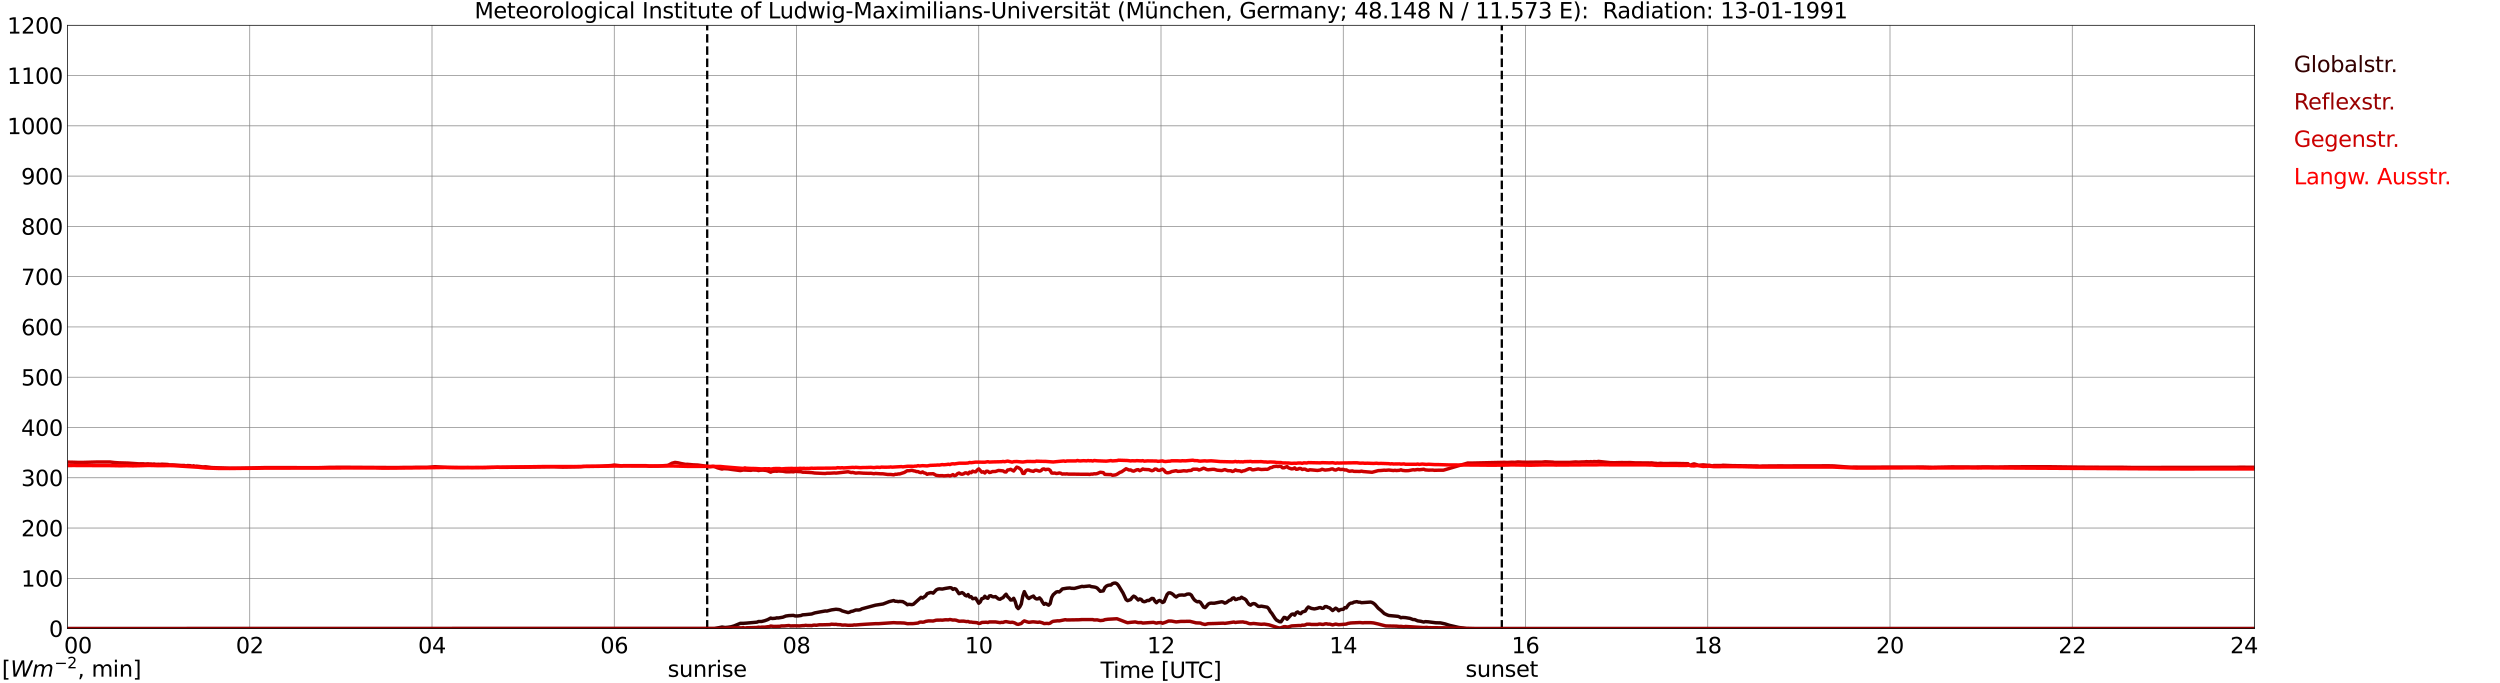 <?xml version="1.0" encoding="utf-8" standalone="no"?>
<!DOCTYPE svg PUBLIC "-//W3C//DTD SVG 1.1//EN"
  "http://www.w3.org/Graphics/SVG/1.1/DTD/svg11.dtd">
<svg xmlns:xlink="http://www.w3.org/1999/xlink" width="1085.4pt" height="296.64pt" viewBox="0 0 1085.4 296.64" xmlns="http://www.w3.org/2000/svg" version="1.1">
 <defs>
  <style type="text/css">*{stroke-linejoin: round; stroke-linecap: butt}</style>
 </defs>
 <g id="figure_1">
  <g id="patch_1">
   <path d="M 0 296.64 
L 1085.4 296.64 
L 1085.4 0 
L 0 0 
z
" style="fill: #ffffff"/>
  </g>
  <g id="axes_1">
   <g id="patch_2">
    <path d="M 29.306 272.909 
L 978.814 272.909 
L 978.814 10.976 
L 29.306 10.976 
z
" style="fill: #ffffff"/>
   </g>
   <g id="patch_3">
    <path d="M 978.814 272.909 
L 978.814 272.909 
L 978.814 10.976 
L 978.814 10.976 
z
" clip-path="url(#p78b0d4561c)" style="fill: #d3d3d3; opacity: 0.25; stroke: #d3d3d3; stroke-linejoin: miter"/>
   </g>
   <g id="matplotlib.axis_1">
    <g id="xtick_1">
     <g id="line2d_1">
      <path d="M 29.306 272.909 
L 29.306 10.976 
" clip-path="url(#p78b0d4561c)" style="fill: none; stroke: #808080; stroke-width: 0.3; stroke-linecap: square"/>
     </g>
     <g id="line2d_2"/>
     <g id="text_1">
      <!--    00 -->
      <g transform="translate(18.733 283.627) scale(0.095 -0.095)">
       <defs>
        <path id="DejaVuSans-20" transform="scale(0.016)"/>
        <path id="DejaVuSans-30" d="M 2034 4250 
Q 1547 4250 1301 3770 
Q 1056 3291 1056 2328 
Q 1056 1369 1301 889 
Q 1547 409 2034 409 
Q 2525 409 2770 889 
Q 3016 1369 3016 2328 
Q 3016 3291 2770 3770 
Q 2525 4250 2034 4250 
z
M 2034 4750 
Q 2819 4750 3233 4129 
Q 3647 3509 3647 2328 
Q 3647 1150 3233 529 
Q 2819 -91 2034 -91 
Q 1250 -91 836 529 
Q 422 1150 422 2328 
Q 422 3509 836 4129 
Q 1250 4750 2034 4750 
z
" transform="scale(0.016)"/>
       </defs>
       <use xlink:href="#DejaVuSans-20"/>
       <use xlink:href="#DejaVuSans-20" transform="translate(31.787 0)"/>
       <use xlink:href="#DejaVuSans-20" transform="translate(63.574 0)"/>
       <use xlink:href="#DejaVuSans-30" transform="translate(95.361 0)"/>
       <use xlink:href="#DejaVuSans-30" transform="translate(158.984 0)"/>
      </g>
     </g>
    </g>
    <g id="xtick_2">
     <g id="line2d_3">
      <path d="M 108.431 272.909 
L 108.431 10.976 
" clip-path="url(#p78b0d4561c)" style="fill: none; stroke: #808080; stroke-width: 0.3; stroke-linecap: square"/>
     </g>
     <g id="line2d_4"/>
     <g id="text_2">
      <!-- 02 -->
      <g transform="translate(102.387 283.627) scale(0.095 -0.095)">
       <defs>
        <path id="DejaVuSans-32" d="M 1228 531 
L 3431 531 
L 3431 0 
L 469 0 
L 469 531 
Q 828 903 1448 1529 
Q 2069 2156 2228 2338 
Q 2531 2678 2651 2914 
Q 2772 3150 2772 3378 
Q 2772 3750 2511 3984 
Q 2250 4219 1831 4219 
Q 1534 4219 1204 4116 
Q 875 4013 500 3803 
L 500 4441 
Q 881 4594 1212 4672 
Q 1544 4750 1819 4750 
Q 2544 4750 2975 4387 
Q 3406 4025 3406 3419 
Q 3406 3131 3298 2873 
Q 3191 2616 2906 2266 
Q 2828 2175 2409 1742 
Q 1991 1309 1228 531 
z
" transform="scale(0.016)"/>
       </defs>
       <use xlink:href="#DejaVuSans-30"/>
       <use xlink:href="#DejaVuSans-32" transform="translate(63.623 0)"/>
      </g>
     </g>
    </g>
    <g id="xtick_3">
     <g id="line2d_5">
      <path d="M 187.557 272.909 
L 187.557 10.976 
" clip-path="url(#p78b0d4561c)" style="fill: none; stroke: #808080; stroke-width: 0.3; stroke-linecap: square"/>
     </g>
     <g id="line2d_6"/>
     <g id="text_3">
      <!-- 04 -->
      <g transform="translate(181.513 283.627) scale(0.095 -0.095)">
       <defs>
        <path id="DejaVuSans-34" d="M 2419 4116 
L 825 1625 
L 2419 1625 
L 2419 4116 
z
M 2253 4666 
L 3047 4666 
L 3047 1625 
L 3713 1625 
L 3713 1100 
L 3047 1100 
L 3047 0 
L 2419 0 
L 2419 1100 
L 313 1100 
L 313 1709 
L 2253 4666 
z
" transform="scale(0.016)"/>
       </defs>
       <use xlink:href="#DejaVuSans-30"/>
       <use xlink:href="#DejaVuSans-34" transform="translate(63.623 0)"/>
      </g>
     </g>
    </g>
    <g id="xtick_4">
     <g id="line2d_7">
      <path d="M 266.683 272.909 
L 266.683 10.976 
" clip-path="url(#p78b0d4561c)" style="fill: none; stroke: #808080; stroke-width: 0.3; stroke-linecap: square"/>
     </g>
     <g id="line2d_8"/>
     <g id="text_4">
      <!-- 06 -->
      <g transform="translate(260.638 283.627) scale(0.095 -0.095)">
       <defs>
        <path id="DejaVuSans-36" d="M 2113 2584 
Q 1688 2584 1439 2293 
Q 1191 2003 1191 1497 
Q 1191 994 1439 701 
Q 1688 409 2113 409 
Q 2538 409 2786 701 
Q 3034 994 3034 1497 
Q 3034 2003 2786 2293 
Q 2538 2584 2113 2584 
z
M 3366 4563 
L 3366 3988 
Q 3128 4100 2886 4159 
Q 2644 4219 2406 4219 
Q 1781 4219 1451 3797 
Q 1122 3375 1075 2522 
Q 1259 2794 1537 2939 
Q 1816 3084 2150 3084 
Q 2853 3084 3261 2657 
Q 3669 2231 3669 1497 
Q 3669 778 3244 343 
Q 2819 -91 2113 -91 
Q 1303 -91 875 529 
Q 447 1150 447 2328 
Q 447 3434 972 4092 
Q 1497 4750 2381 4750 
Q 2619 4750 2861 4703 
Q 3103 4656 3366 4563 
z
" transform="scale(0.016)"/>
       </defs>
       <use xlink:href="#DejaVuSans-30"/>
       <use xlink:href="#DejaVuSans-36" transform="translate(63.623 0)"/>
      </g>
     </g>
    </g>
    <g id="xtick_5">
     <g id="line2d_9">
      <path d="M 345.808 272.909 
L 345.808 10.976 
" clip-path="url(#p78b0d4561c)" style="fill: none; stroke: #808080; stroke-width: 0.3; stroke-linecap: square"/>
     </g>
     <g id="line2d_10"/>
     <g id="text_5">
      <!-- 08 -->
      <g transform="translate(339.764 283.627) scale(0.095 -0.095)">
       <defs>
        <path id="DejaVuSans-38" d="M 2034 2216 
Q 1584 2216 1326 1975 
Q 1069 1734 1069 1313 
Q 1069 891 1326 650 
Q 1584 409 2034 409 
Q 2484 409 2743 651 
Q 3003 894 3003 1313 
Q 3003 1734 2745 1975 
Q 2488 2216 2034 2216 
z
M 1403 2484 
Q 997 2584 770 2862 
Q 544 3141 544 3541 
Q 544 4100 942 4425 
Q 1341 4750 2034 4750 
Q 2731 4750 3128 4425 
Q 3525 4100 3525 3541 
Q 3525 3141 3298 2862 
Q 3072 2584 2669 2484 
Q 3125 2378 3379 2068 
Q 3634 1759 3634 1313 
Q 3634 634 3220 271 
Q 2806 -91 2034 -91 
Q 1263 -91 848 271 
Q 434 634 434 1313 
Q 434 1759 690 2068 
Q 947 2378 1403 2484 
z
M 1172 3481 
Q 1172 3119 1398 2916 
Q 1625 2713 2034 2713 
Q 2441 2713 2670 2916 
Q 2900 3119 2900 3481 
Q 2900 3844 2670 4047 
Q 2441 4250 2034 4250 
Q 1625 4250 1398 4047 
Q 1172 3844 1172 3481 
z
" transform="scale(0.016)"/>
       </defs>
       <use xlink:href="#DejaVuSans-30"/>
       <use xlink:href="#DejaVuSans-38" transform="translate(63.623 0)"/>
      </g>
     </g>
    </g>
    <g id="xtick_6">
     <g id="line2d_11">
      <path d="M 424.934 272.909 
L 424.934 10.976 
" clip-path="url(#p78b0d4561c)" style="fill: none; stroke: #808080; stroke-width: 0.3; stroke-linecap: square"/>
     </g>
     <g id="line2d_12"/>
     <g id="text_6">
      <!-- 10 -->
      <g transform="translate(418.89 283.627) scale(0.095 -0.095)">
       <defs>
        <path id="DejaVuSans-31" d="M 794 531 
L 1825 531 
L 1825 4091 
L 703 3866 
L 703 4441 
L 1819 4666 
L 2450 4666 
L 2450 531 
L 3481 531 
L 3481 0 
L 794 0 
L 794 531 
z
" transform="scale(0.016)"/>
       </defs>
       <use xlink:href="#DejaVuSans-31"/>
       <use xlink:href="#DejaVuSans-30" transform="translate(63.623 0)"/>
      </g>
     </g>
    </g>
    <g id="xtick_7">
     <g id="line2d_13">
      <path d="M 504.06 272.909 
L 504.06 10.976 
" clip-path="url(#p78b0d4561c)" style="fill: none; stroke: #808080; stroke-width: 0.3; stroke-linecap: square"/>
     </g>
     <g id="line2d_14"/>
     <g id="text_7">
      <!-- 12 -->
      <g transform="translate(498.015 283.627) scale(0.095 -0.095)">
       <use xlink:href="#DejaVuSans-31"/>
       <use xlink:href="#DejaVuSans-32" transform="translate(63.623 0)"/>
      </g>
     </g>
    </g>
    <g id="xtick_8">
     <g id="line2d_15">
      <path d="M 583.185 272.909 
L 583.185 10.976 
" clip-path="url(#p78b0d4561c)" style="fill: none; stroke: #808080; stroke-width: 0.3; stroke-linecap: square"/>
     </g>
     <g id="line2d_16"/>
     <g id="text_8">
      <!-- 14 -->
      <g transform="translate(577.141 283.627) scale(0.095 -0.095)">
       <use xlink:href="#DejaVuSans-31"/>
       <use xlink:href="#DejaVuSans-34" transform="translate(63.623 0)"/>
      </g>
     </g>
    </g>
    <g id="xtick_9">
     <g id="line2d_17">
      <path d="M 662.311 272.909 
L 662.311 10.976 
" clip-path="url(#p78b0d4561c)" style="fill: none; stroke: #808080; stroke-width: 0.3; stroke-linecap: square"/>
     </g>
     <g id="line2d_18"/>
     <g id="text_9">
      <!-- 16 -->
      <g transform="translate(656.267 283.627) scale(0.095 -0.095)">
       <use xlink:href="#DejaVuSans-31"/>
       <use xlink:href="#DejaVuSans-36" transform="translate(63.623 0)"/>
      </g>
     </g>
    </g>
    <g id="xtick_10">
     <g id="line2d_19">
      <path d="M 741.437 272.909 
L 741.437 10.976 
" clip-path="url(#p78b0d4561c)" style="fill: none; stroke: #808080; stroke-width: 0.3; stroke-linecap: square"/>
     </g>
     <g id="line2d_20"/>
     <g id="text_10">
      <!-- 18 -->
      <g transform="translate(735.392 283.627) scale(0.095 -0.095)">
       <use xlink:href="#DejaVuSans-31"/>
       <use xlink:href="#DejaVuSans-38" transform="translate(63.623 0)"/>
      </g>
     </g>
    </g>
    <g id="xtick_11">
     <g id="line2d_21">
      <path d="M 820.562 272.909 
L 820.562 10.976 
" clip-path="url(#p78b0d4561c)" style="fill: none; stroke: #808080; stroke-width: 0.3; stroke-linecap: square"/>
     </g>
     <g id="line2d_22"/>
     <g id="text_11">
      <!-- 20 -->
      <g transform="translate(814.518 283.627) scale(0.095 -0.095)">
       <use xlink:href="#DejaVuSans-32"/>
       <use xlink:href="#DejaVuSans-30" transform="translate(63.623 0)"/>
      </g>
     </g>
    </g>
    <g id="xtick_12">
     <g id="line2d_23">
      <path d="M 899.688 272.909 
L 899.688 10.976 
" clip-path="url(#p78b0d4561c)" style="fill: none; stroke: #808080; stroke-width: 0.3; stroke-linecap: square"/>
     </g>
     <g id="line2d_24"/>
     <g id="text_12">
      <!-- 22 -->
      <g transform="translate(893.644 283.627) scale(0.095 -0.095)">
       <use xlink:href="#DejaVuSans-32"/>
       <use xlink:href="#DejaVuSans-32" transform="translate(63.623 0)"/>
      </g>
     </g>
    </g>
    <g id="xtick_13">
     <g id="line2d_25">
      <path d="M 978.814 272.909 
L 978.814 10.976 
" clip-path="url(#p78b0d4561c)" style="fill: none; stroke: #808080; stroke-width: 0.3; stroke-linecap: square"/>
     </g>
     <g id="line2d_26"/>
     <g id="text_13">
      <!-- 24    -->
      <g transform="translate(968.241 283.627) scale(0.095 -0.095)">
       <use xlink:href="#DejaVuSans-32"/>
       <use xlink:href="#DejaVuSans-34" transform="translate(63.623 0)"/>
       <use xlink:href="#DejaVuSans-20" transform="translate(127.246 0)"/>
       <use xlink:href="#DejaVuSans-20" transform="translate(159.033 0)"/>
       <use xlink:href="#DejaVuSans-20" transform="translate(190.82 0)"/>
      </g>
     </g>
    </g>
    <g id="text_14">
     <!-- Time [UTC] -->
     <g transform="translate(477.806 294.322) scale(0.095 -0.095)">
      <defs>
       <path id="DejaVuSans-54" d="M -19 4666 
L 3928 4666 
L 3928 4134 
L 2272 4134 
L 2272 0 
L 1638 0 
L 1638 4134 
L -19 4134 
L -19 4666 
z
" transform="scale(0.016)"/>
       <path id="DejaVuSans-69" d="M 603 3500 
L 1178 3500 
L 1178 0 
L 603 0 
L 603 3500 
z
M 603 4863 
L 1178 4863 
L 1178 4134 
L 603 4134 
L 603 4863 
z
" transform="scale(0.016)"/>
       <path id="DejaVuSans-6d" d="M 3328 2828 
Q 3544 3216 3844 3400 
Q 4144 3584 4550 3584 
Q 5097 3584 5394 3201 
Q 5691 2819 5691 2113 
L 5691 0 
L 5113 0 
L 5113 2094 
Q 5113 2597 4934 2840 
Q 4756 3084 4391 3084 
Q 3944 3084 3684 2787 
Q 3425 2491 3425 1978 
L 3425 0 
L 2847 0 
L 2847 2094 
Q 2847 2600 2669 2842 
Q 2491 3084 2119 3084 
Q 1678 3084 1418 2786 
Q 1159 2488 1159 1978 
L 1159 0 
L 581 0 
L 581 3500 
L 1159 3500 
L 1159 2956 
Q 1356 3278 1631 3431 
Q 1906 3584 2284 3584 
Q 2666 3584 2933 3390 
Q 3200 3197 3328 2828 
z
" transform="scale(0.016)"/>
       <path id="DejaVuSans-65" d="M 3597 1894 
L 3597 1613 
L 953 1613 
Q 991 1019 1311 708 
Q 1631 397 2203 397 
Q 2534 397 2845 478 
Q 3156 559 3463 722 
L 3463 178 
Q 3153 47 2828 -22 
Q 2503 -91 2169 -91 
Q 1331 -91 842 396 
Q 353 884 353 1716 
Q 353 2575 817 3079 
Q 1281 3584 2069 3584 
Q 2775 3584 3186 3129 
Q 3597 2675 3597 1894 
z
M 3022 2063 
Q 3016 2534 2758 2815 
Q 2500 3097 2075 3097 
Q 1594 3097 1305 2825 
Q 1016 2553 972 2059 
L 3022 2063 
z
" transform="scale(0.016)"/>
       <path id="DejaVuSans-5b" d="M 550 4863 
L 1875 4863 
L 1875 4416 
L 1125 4416 
L 1125 -397 
L 1875 -397 
L 1875 -844 
L 550 -844 
L 550 4863 
z
" transform="scale(0.016)"/>
       <path id="DejaVuSans-55" d="M 556 4666 
L 1191 4666 
L 1191 1831 
Q 1191 1081 1462 751 
Q 1734 422 2344 422 
Q 2950 422 3222 751 
Q 3494 1081 3494 1831 
L 3494 4666 
L 4128 4666 
L 4128 1753 
Q 4128 841 3676 375 
Q 3225 -91 2344 -91 
Q 1459 -91 1007 375 
Q 556 841 556 1753 
L 556 4666 
z
" transform="scale(0.016)"/>
       <path id="DejaVuSans-43" d="M 4122 4306 
L 4122 3641 
Q 3803 3938 3442 4084 
Q 3081 4231 2675 4231 
Q 1875 4231 1450 3742 
Q 1025 3253 1025 2328 
Q 1025 1406 1450 917 
Q 1875 428 2675 428 
Q 3081 428 3442 575 
Q 3803 722 4122 1019 
L 4122 359 
Q 3791 134 3420 21 
Q 3050 -91 2638 -91 
Q 1578 -91 968 557 
Q 359 1206 359 2328 
Q 359 3453 968 4101 
Q 1578 4750 2638 4750 
Q 3056 4750 3426 4639 
Q 3797 4528 4122 4306 
z
" transform="scale(0.016)"/>
       <path id="DejaVuSans-5d" d="M 1947 4863 
L 1947 -844 
L 622 -844 
L 622 -397 
L 1369 -397 
L 1369 4416 
L 622 4416 
L 622 4863 
L 1947 4863 
z
" transform="scale(0.016)"/>
      </defs>
      <use xlink:href="#DejaVuSans-54"/>
      <use xlink:href="#DejaVuSans-69" transform="translate(57.959 0)"/>
      <use xlink:href="#DejaVuSans-6d" transform="translate(85.742 0)"/>
      <use xlink:href="#DejaVuSans-65" transform="translate(183.154 0)"/>
      <use xlink:href="#DejaVuSans-20" transform="translate(244.678 0)"/>
      <use xlink:href="#DejaVuSans-5b" transform="translate(276.465 0)"/>
      <use xlink:href="#DejaVuSans-55" transform="translate(315.479 0)"/>
      <use xlink:href="#DejaVuSans-54" transform="translate(388.672 0)"/>
      <use xlink:href="#DejaVuSans-43" transform="translate(443.881 0)"/>
      <use xlink:href="#DejaVuSans-5d" transform="translate(513.705 0)"/>
     </g>
    </g>
   </g>
   <g id="matplotlib.axis_2">
    <g id="ytick_1">
     <g id="line2d_27">
      <path d="M 29.306 272.909 
L 978.814 272.909 
" clip-path="url(#p78b0d4561c)" style="fill: none; stroke: #808080; stroke-width: 0.3; stroke-linecap: square"/>
     </g>
     <g id="line2d_28"/>
     <g id="text_15">
      <!-- 0 -->
      <g transform="translate(21.261 276.518) scale(0.095 -0.095)">
       <use xlink:href="#DejaVuSans-30"/>
      </g>
     </g>
    </g>
    <g id="ytick_2">
     <g id="line2d_29">
      <path d="M 29.306 251.081 
L 978.814 251.081 
" clip-path="url(#p78b0d4561c)" style="fill: none; stroke: #808080; stroke-width: 0.3; stroke-linecap: square"/>
     </g>
     <g id="line2d_30"/>
     <g id="text_16">
      <!-- 100 -->
      <g transform="translate(9.173 254.69) scale(0.095 -0.095)">
       <use xlink:href="#DejaVuSans-31"/>
       <use xlink:href="#DejaVuSans-30" transform="translate(63.623 0)"/>
       <use xlink:href="#DejaVuSans-30" transform="translate(127.246 0)"/>
      </g>
     </g>
    </g>
    <g id="ytick_3">
     <g id="line2d_31">
      <path d="M 29.306 229.253 
L 978.814 229.253 
" clip-path="url(#p78b0d4561c)" style="fill: none; stroke: #808080; stroke-width: 0.3; stroke-linecap: square"/>
     </g>
     <g id="line2d_32"/>
     <g id="text_17">
      <!-- 200 -->
      <g transform="translate(9.173 232.863) scale(0.095 -0.095)">
       <use xlink:href="#DejaVuSans-32"/>
       <use xlink:href="#DejaVuSans-30" transform="translate(63.623 0)"/>
       <use xlink:href="#DejaVuSans-30" transform="translate(127.246 0)"/>
      </g>
     </g>
    </g>
    <g id="ytick_4">
     <g id="line2d_33">
      <path d="M 29.306 207.426 
L 978.814 207.426 
" clip-path="url(#p78b0d4561c)" style="fill: none; stroke: #808080; stroke-width: 0.3; stroke-linecap: square"/>
     </g>
     <g id="line2d_34"/>
     <g id="text_18">
      <!-- 300 -->
      <g transform="translate(9.173 211.035) scale(0.095 -0.095)">
       <defs>
        <path id="DejaVuSans-33" d="M 2597 2516 
Q 3050 2419 3304 2112 
Q 3559 1806 3559 1356 
Q 3559 666 3084 287 
Q 2609 -91 1734 -91 
Q 1441 -91 1130 -33 
Q 819 25 488 141 
L 488 750 
Q 750 597 1062 519 
Q 1375 441 1716 441 
Q 2309 441 2620 675 
Q 2931 909 2931 1356 
Q 2931 1769 2642 2001 
Q 2353 2234 1838 2234 
L 1294 2234 
L 1294 2753 
L 1863 2753 
Q 2328 2753 2575 2939 
Q 2822 3125 2822 3475 
Q 2822 3834 2567 4026 
Q 2313 4219 1838 4219 
Q 1578 4219 1281 4162 
Q 984 4106 628 3988 
L 628 4550 
Q 988 4650 1302 4700 
Q 1616 4750 1894 4750 
Q 2613 4750 3031 4423 
Q 3450 4097 3450 3541 
Q 3450 3153 3228 2886 
Q 3006 2619 2597 2516 
z
" transform="scale(0.016)"/>
       </defs>
       <use xlink:href="#DejaVuSans-33"/>
       <use xlink:href="#DejaVuSans-30" transform="translate(63.623 0)"/>
       <use xlink:href="#DejaVuSans-30" transform="translate(127.246 0)"/>
      </g>
     </g>
    </g>
    <g id="ytick_5">
     <g id="line2d_35">
      <path d="M 29.306 185.598 
L 978.814 185.598 
" clip-path="url(#p78b0d4561c)" style="fill: none; stroke: #808080; stroke-width: 0.3; stroke-linecap: square"/>
     </g>
     <g id="line2d_36"/>
     <g id="text_19">
      <!-- 400 -->
      <g transform="translate(9.173 189.207) scale(0.095 -0.095)">
       <use xlink:href="#DejaVuSans-34"/>
       <use xlink:href="#DejaVuSans-30" transform="translate(63.623 0)"/>
       <use xlink:href="#DejaVuSans-30" transform="translate(127.246 0)"/>
      </g>
     </g>
    </g>
    <g id="ytick_6">
     <g id="line2d_37">
      <path d="M 29.306 163.77 
L 978.814 163.77 
" clip-path="url(#p78b0d4561c)" style="fill: none; stroke: #808080; stroke-width: 0.3; stroke-linecap: square"/>
     </g>
     <g id="line2d_38"/>
     <g id="text_20">
      <!-- 500 -->
      <g transform="translate(9.173 167.379) scale(0.095 -0.095)">
       <defs>
        <path id="DejaVuSans-35" d="M 691 4666 
L 3169 4666 
L 3169 4134 
L 1269 4134 
L 1269 2991 
Q 1406 3038 1543 3061 
Q 1681 3084 1819 3084 
Q 2600 3084 3056 2656 
Q 3513 2228 3513 1497 
Q 3513 744 3044 326 
Q 2575 -91 1722 -91 
Q 1428 -91 1123 -41 
Q 819 9 494 109 
L 494 744 
Q 775 591 1075 516 
Q 1375 441 1709 441 
Q 2250 441 2565 725 
Q 2881 1009 2881 1497 
Q 2881 1984 2565 2268 
Q 2250 2553 1709 2553 
Q 1456 2553 1204 2497 
Q 953 2441 691 2322 
L 691 4666 
z
" transform="scale(0.016)"/>
       </defs>
       <use xlink:href="#DejaVuSans-35"/>
       <use xlink:href="#DejaVuSans-30" transform="translate(63.623 0)"/>
       <use xlink:href="#DejaVuSans-30" transform="translate(127.246 0)"/>
      </g>
     </g>
    </g>
    <g id="ytick_7">
     <g id="line2d_39">
      <path d="M 29.306 141.942 
L 978.814 141.942 
" clip-path="url(#p78b0d4561c)" style="fill: none; stroke: #808080; stroke-width: 0.3; stroke-linecap: square"/>
     </g>
     <g id="line2d_40"/>
     <g id="text_21">
      <!-- 600 -->
      <g transform="translate(9.173 145.551) scale(0.095 -0.095)">
       <use xlink:href="#DejaVuSans-36"/>
       <use xlink:href="#DejaVuSans-30" transform="translate(63.623 0)"/>
       <use xlink:href="#DejaVuSans-30" transform="translate(127.246 0)"/>
      </g>
     </g>
    </g>
    <g id="ytick_8">
     <g id="line2d_41">
      <path d="M 29.306 120.114 
L 978.814 120.114 
" clip-path="url(#p78b0d4561c)" style="fill: none; stroke: #808080; stroke-width: 0.3; stroke-linecap: square"/>
     </g>
     <g id="line2d_42"/>
     <g id="text_22">
      <!-- 700 -->
      <g transform="translate(9.173 123.724) scale(0.095 -0.095)">
       <defs>
        <path id="DejaVuSans-37" d="M 525 4666 
L 3525 4666 
L 3525 4397 
L 1831 0 
L 1172 0 
L 2766 4134 
L 525 4134 
L 525 4666 
z
" transform="scale(0.016)"/>
       </defs>
       <use xlink:href="#DejaVuSans-37"/>
       <use xlink:href="#DejaVuSans-30" transform="translate(63.623 0)"/>
       <use xlink:href="#DejaVuSans-30" transform="translate(127.246 0)"/>
      </g>
     </g>
    </g>
    <g id="ytick_9">
     <g id="line2d_43">
      <path d="M 29.306 98.287 
L 978.814 98.287 
" clip-path="url(#p78b0d4561c)" style="fill: none; stroke: #808080; stroke-width: 0.3; stroke-linecap: square"/>
     </g>
     <g id="line2d_44"/>
     <g id="text_23">
      <!-- 800 -->
      <g transform="translate(9.173 101.896) scale(0.095 -0.095)">
       <use xlink:href="#DejaVuSans-38"/>
       <use xlink:href="#DejaVuSans-30" transform="translate(63.623 0)"/>
       <use xlink:href="#DejaVuSans-30" transform="translate(127.246 0)"/>
      </g>
     </g>
    </g>
    <g id="ytick_10">
     <g id="line2d_45">
      <path d="M 29.306 76.459 
L 978.814 76.459 
" clip-path="url(#p78b0d4561c)" style="fill: none; stroke: #808080; stroke-width: 0.3; stroke-linecap: square"/>
     </g>
     <g id="line2d_46"/>
     <g id="text_24">
      <!-- 900 -->
      <g transform="translate(9.173 80.068) scale(0.095 -0.095)">
       <defs>
        <path id="DejaVuSans-39" d="M 703 97 
L 703 672 
Q 941 559 1184 500 
Q 1428 441 1663 441 
Q 2288 441 2617 861 
Q 2947 1281 2994 2138 
Q 2813 1869 2534 1725 
Q 2256 1581 1919 1581 
Q 1219 1581 811 2004 
Q 403 2428 403 3163 
Q 403 3881 828 4315 
Q 1253 4750 1959 4750 
Q 2769 4750 3195 4129 
Q 3622 3509 3622 2328 
Q 3622 1225 3098 567 
Q 2575 -91 1691 -91 
Q 1453 -91 1209 -44 
Q 966 3 703 97 
z
M 1959 2075 
Q 2384 2075 2632 2365 
Q 2881 2656 2881 3163 
Q 2881 3666 2632 3958 
Q 2384 4250 1959 4250 
Q 1534 4250 1286 3958 
Q 1038 3666 1038 3163 
Q 1038 2656 1286 2365 
Q 1534 2075 1959 2075 
z
" transform="scale(0.016)"/>
       </defs>
       <use xlink:href="#DejaVuSans-39"/>
       <use xlink:href="#DejaVuSans-30" transform="translate(63.623 0)"/>
       <use xlink:href="#DejaVuSans-30" transform="translate(127.246 0)"/>
      </g>
     </g>
    </g>
    <g id="ytick_11">
     <g id="line2d_47">
      <path d="M 29.306 54.631 
L 978.814 54.631 
" clip-path="url(#p78b0d4561c)" style="fill: none; stroke: #808080; stroke-width: 0.3; stroke-linecap: square"/>
     </g>
     <g id="line2d_48"/>
     <g id="text_25">
      <!-- 1000 -->
      <g transform="translate(3.128 58.24) scale(0.095 -0.095)">
       <use xlink:href="#DejaVuSans-31"/>
       <use xlink:href="#DejaVuSans-30" transform="translate(63.623 0)"/>
       <use xlink:href="#DejaVuSans-30" transform="translate(127.246 0)"/>
       <use xlink:href="#DejaVuSans-30" transform="translate(190.869 0)"/>
      </g>
     </g>
    </g>
    <g id="ytick_12">
     <g id="line2d_49">
      <path d="M 29.306 32.803 
L 978.814 32.803 
" clip-path="url(#p78b0d4561c)" style="fill: none; stroke: #808080; stroke-width: 0.3; stroke-linecap: square"/>
     </g>
     <g id="line2d_50"/>
     <g id="text_26">
      <!-- 1100 -->
      <g transform="translate(3.128 36.413) scale(0.095 -0.095)">
       <use xlink:href="#DejaVuSans-31"/>
       <use xlink:href="#DejaVuSans-31" transform="translate(63.623 0)"/>
       <use xlink:href="#DejaVuSans-30" transform="translate(127.246 0)"/>
       <use xlink:href="#DejaVuSans-30" transform="translate(190.869 0)"/>
      </g>
     </g>
    </g>
    <g id="ytick_13">
     <g id="line2d_51">
      <path d="M 29.306 10.976 
L 978.814 10.976 
" clip-path="url(#p78b0d4561c)" style="fill: none; stroke: #808080; stroke-width: 0.3; stroke-linecap: square"/>
     </g>
     <g id="line2d_52"/>
     <g id="text_27">
      <!-- 1200 -->
      <g transform="translate(3.128 14.585) scale(0.095 -0.095)">
       <use xlink:href="#DejaVuSans-31"/>
       <use xlink:href="#DejaVuSans-32" transform="translate(63.623 0)"/>
       <use xlink:href="#DejaVuSans-30" transform="translate(127.246 0)"/>
       <use xlink:href="#DejaVuSans-30" transform="translate(190.869 0)"/>
      </g>
     </g>
    </g>
   </g>
   <g id="line2d_53">
    <path d="M 307.037 272.909 
L 307.037 10.976 
" clip-path="url(#p78b0d4561c)" style="fill: none; stroke-dasharray: 3.7,1.6; stroke-dashoffset: 0; stroke: #000000"/>
   </g>
   <g id="line2d_54">
    <path d="M 652.025 272.909 
L 652.025 10.976 
" clip-path="url(#p78b0d4561c)" style="fill: none; stroke-dasharray: 3.7,1.6; stroke-dashoffset: 0; stroke: #000000"/>
   </g>
   <g id="line2d_55">
    <path d="M 29.306 272.909 
L 310.202 272.909 
L 313.499 272.237 
L 314.818 272.437 
L 316.136 272.315 
L 317.455 272.11 
L 318.774 271.724 
L 321.411 270.623 
L 322.73 270.623 
L 324.049 270.532 
L 328.665 270.11 
L 329.324 269.831 
L 330.643 269.831 
L 331.961 269.506 
L 333.28 269.039 
L 334.599 268.338 
L 335.258 268.526 
L 336.577 268.432 
L 337.236 268.246 
L 337.896 268.292 
L 339.874 267.965 
L 341.193 267.452 
L 342.512 267.266 
L 344.49 267.172 
L 345.149 267.406 
L 346.468 267.406 
L 347.787 267.22 
L 348.446 266.939 
L 349.765 266.847 
L 352.402 266.566 
L 353.721 266.101 
L 355.699 265.727 
L 358.337 265.26 
L 358.996 265.308 
L 360.974 264.793 
L 362.293 264.608 
L 362.952 264.514 
L 364.271 264.654 
L 364.93 264.841 
L 365.59 265.215 
L 368.227 265.961 
L 368.887 265.773 
L 369.546 265.448 
L 370.206 265.354 
L 371.524 264.841 
L 372.843 264.841 
L 373.502 264.702 
L 374.162 264.328 
L 380.096 262.741 
L 383.393 262.228 
L 386.031 261.203 
L 388.009 260.735 
L 388.668 261.063 
L 389.328 261.063 
L 389.987 261.203 
L 390.646 261.109 
L 391.965 261.203 
L 393.284 261.995 
L 393.943 262.556 
L 394.603 262.368 
L 395.921 262.508 
L 396.581 262.322 
L 399.878 259.336 
L 400.537 259.664 
L 401.856 258.732 
L 402.515 257.752 
L 403.834 257.284 
L 404.493 257.284 
L 405.153 257.518 
L 406.471 256.119 
L 407.131 255.791 
L 407.79 255.652 
L 409.109 255.746 
L 410.428 255.466 
L 412.406 255.139 
L 413.065 255.233 
L 413.725 255.885 
L 414.384 255.56 
L 415.043 255.791 
L 416.362 257.752 
L 417.681 257.284 
L 418.34 257.658 
L 419 258.45 
L 419.659 258.732 
L 420.318 258.125 
L 420.978 259.197 
L 421.637 259.057 
L 422.297 259.943 
L 423.615 259.71 
L 424.934 261.903 
L 425.593 261.342 
L 426.253 259.897 
L 426.912 259.803 
L 427.572 258.871 
L 428.231 259.57 
L 428.89 259.758 
L 429.55 258.732 
L 430.209 258.638 
L 430.869 259.057 
L 431.528 259.151 
L 432.187 259.011 
L 433.506 260.037 
L 434.165 260.177 
L 434.825 259.758 
L 435.484 259.478 
L 436.144 258.638 
L 436.803 257.985 
L 437.462 259.057 
L 438.122 259.664 
L 438.781 260.504 
L 439.44 260.456 
L 440.1 259.758 
L 440.759 261.157 
L 441.419 263.488 
L 442.078 264.234 
L 442.737 263.488 
L 443.397 262.228 
L 444.056 258.778 
L 444.716 256.865 
L 445.375 258.219 
L 446.034 259.29 
L 446.694 259.849 
L 447.353 259.384 
L 448.672 258.778 
L 449.331 259.664 
L 449.991 260.037 
L 450.65 259.991 
L 451.309 259.57 
L 451.969 260.271 
L 452.628 261.482 
L 453.287 262.368 
L 453.947 261.995 
L 455.266 262.741 
L 455.925 262.089 
L 456.584 259.384 
L 457.244 258.219 
L 458.563 257.051 
L 459.222 256.865 
L 459.881 257.005 
L 460.541 256.446 
L 461.2 255.7 
L 463.178 255.372 
L 464.497 255.279 
L 465.156 255.42 
L 466.475 255.466 
L 469.772 254.58 
L 470.431 254.674 
L 473.069 254.392 
L 473.728 254.674 
L 475.047 254.859 
L 475.706 254.999 
L 476.366 255.327 
L 477.685 256.726 
L 479.003 256.538 
L 479.663 255.139 
L 480.322 254.486 
L 480.981 254.161 
L 481.641 254.019 
L 482.3 254.019 
L 482.96 253.414 
L 483.619 253.181 
L 484.278 253.133 
L 484.938 253.46 
L 485.597 254.207 
L 487.575 257.472 
L 488.894 260.316 
L 489.553 260.783 
L 490.872 260.316 
L 491.532 259.43 
L 492.191 258.823 
L 492.85 259.151 
L 494.169 260.504 
L 494.828 260.037 
L 495.488 260.271 
L 496.147 261.063 
L 496.807 261.251 
L 497.466 261.063 
L 498.125 260.69 
L 498.785 260.735 
L 500.103 259.803 
L 500.763 259.897 
L 501.422 261.017 
L 502.082 261.67 
L 502.741 261.017 
L 503.4 260.69 
L 504.06 260.969 
L 504.719 261.576 
L 505.379 261.251 
L 506.697 258.125 
L 507.357 257.424 
L 508.016 257.378 
L 508.675 257.658 
L 509.335 258.125 
L 509.994 258.778 
L 510.654 259.197 
L 511.313 258.684 
L 511.972 258.404 
L 513.291 258.31 
L 513.95 258.404 
L 514.61 258.31 
L 515.269 257.985 
L 515.929 257.891 
L 516.588 257.937 
L 517.247 258.404 
L 517.907 259.57 
L 518.566 260.456 
L 519.226 260.969 
L 519.885 261.296 
L 520.544 261.157 
L 521.204 261.53 
L 522.522 263.536 
L 523.182 263.815 
L 523.841 263.163 
L 524.501 262.322 
L 525.16 261.949 
L 525.819 261.855 
L 527.138 261.903 
L 530.435 261.251 
L 531.094 261.436 
L 531.754 261.855 
L 532.413 261.622 
L 533.732 260.644 
L 534.391 260.504 
L 535.051 259.758 
L 535.71 259.57 
L 536.369 260.316 
L 537.029 260.177 
L 537.688 259.849 
L 538.348 259.849 
L 539.007 259.29 
L 539.666 259.71 
L 540.326 259.991 
L 540.985 260.504 
L 541.644 261.576 
L 542.304 262.416 
L 542.963 262.741 
L 543.623 262.228 
L 544.282 262.043 
L 544.941 262.183 
L 546.26 263.254 
L 546.919 263.302 
L 547.579 263.163 
L 550.216 263.628 
L 550.876 264.374 
L 551.535 265.54 
L 552.195 266.334 
L 553.513 268.386 
L 554.173 269.178 
L 555.491 269.925 
L 556.151 269.971 
L 557.47 268.059 
L 558.129 268.153 
L 558.788 268.851 
L 560.766 266.708 
L 561.426 266.566 
L 562.085 267.081 
L 562.745 266.007 
L 563.404 265.679 
L 564.063 266.195 
L 564.723 266.426 
L 565.382 265.727 
L 566.701 265.308 
L 567.36 264.234 
L 568.02 263.536 
L 569.338 264.141 
L 570.657 264.374 
L 571.976 264.095 
L 572.635 263.861 
L 573.295 263.767 
L 573.954 264.141 
L 574.613 264.049 
L 575.273 263.348 
L 575.932 263.348 
L 576.592 263.721 
L 577.251 263.907 
L 578.57 265.075 
L 579.889 264.049 
L 580.548 264.422 
L 581.207 265.166 
L 581.867 264.702 
L 582.526 264.562 
L 583.185 264.562 
L 583.845 263.815 
L 584.504 263.907 
L 585.164 262.929 
L 585.823 262.183 
L 586.482 261.855 
L 587.142 261.809 
L 587.801 261.436 
L 589.12 261.203 
L 589.779 261.436 
L 590.439 261.436 
L 591.098 261.67 
L 595.054 261.39 
L 595.714 261.576 
L 596.373 261.949 
L 597.032 262.508 
L 598.351 264.049 
L 599.67 265.121 
L 600.989 266.38 
L 602.307 266.987 
L 602.967 267.22 
L 606.923 267.594 
L 607.582 267.825 
L 608.242 268.198 
L 608.901 268.059 
L 610.22 268.153 
L 612.198 268.48 
L 613.517 268.993 
L 614.176 268.993 
L 615.495 269.552 
L 616.814 269.737 
L 618.133 270.065 
L 618.792 269.879 
L 620.111 269.971 
L 623.408 270.392 
L 625.386 270.429 
L 627.364 270.866 
L 629.342 271.501 
L 633.298 272.405 
L 635.276 272.699 
L 636.595 272.909 
L 978.154 272.909 
L 978.154 272.909 
" clip-path="url(#p78b0d4561c)" style="fill: none; stroke: #330000; stroke-width: 1.5; stroke-linecap: square"/>
   </g>
   <g id="line2d_56">
    <path d="M 29.306 272.909 
L 312.839 272.837 
L 316.796 272.584 
L 319.433 272.533 
L 322.071 272.599 
L 322.73 272.464 
L 323.39 272.732 
L 324.049 272.553 
L 326.027 272.509 
L 328.665 272.42 
L 329.324 272.287 
L 329.983 272.376 
L 330.643 272.287 
L 331.961 272.287 
L 333.28 272.108 
L 333.94 272.064 
L 334.599 271.796 
L 335.918 271.975 
L 337.896 271.931 
L 338.555 271.931 
L 339.215 271.752 
L 340.533 271.752 
L 342.512 271.573 
L 343.171 271.752 
L 345.149 271.706 
L 347.127 271.752 
L 348.446 271.619 
L 349.105 271.619 
L 349.765 271.483 
L 350.424 271.573 
L 351.743 271.573 
L 352.402 271.619 
L 353.062 271.44 
L 353.721 271.396 
L 354.38 271.483 
L 355.699 271.261 
L 357.018 271.261 
L 360.315 271.173 
L 360.974 270.995 
L 362.293 271.084 
L 362.952 271.038 
L 363.612 271.173 
L 364.93 271.217 
L 365.59 271.396 
L 366.909 271.35 
L 368.227 271.483 
L 370.206 271.44 
L 370.865 271.307 
L 371.524 271.35 
L 373.502 271.173 
L 374.821 271.084 
L 376.14 270.995 
L 380.096 270.772 
L 381.415 270.772 
L 388.009 270.327 
L 389.328 270.416 
L 390.646 270.416 
L 392.624 270.503 
L 393.943 270.772 
L 396.581 270.728 
L 398.559 270.503 
L 399.218 270.148 
L 399.878 270.058 
L 400.537 270.148 
L 401.196 270.058 
L 401.856 269.792 
L 403.175 269.569 
L 405.153 269.613 
L 406.471 269.257 
L 408.45 269.213 
L 409.109 269.257 
L 410.428 269.078 
L 411.746 269.124 
L 412.406 268.945 
L 413.725 269.213 
L 414.384 269.168 
L 415.043 269.257 
L 416.362 269.702 
L 418.34 269.659 
L 419.659 269.881 
L 420.318 269.792 
L 420.978 270.104 
L 421.637 270.058 
L 422.297 270.193 
L 423.615 270.281 
L 424.275 270.37 
L 424.934 270.682 
L 425.593 270.593 
L 426.253 270.237 
L 428.231 270.148 
L 428.89 270.281 
L 429.55 270.014 
L 432.187 270.014 
L 434.165 270.327 
L 434.825 270.193 
L 435.484 270.237 
L 436.144 269.971 
L 436.803 269.881 
L 438.122 270.148 
L 438.781 270.237 
L 439.44 270.148 
L 440.1 270.281 
L 440.759 270.549 
L 441.419 270.951 
L 442.078 271.084 
L 443.397 270.682 
L 444.056 270.014 
L 444.716 269.569 
L 446.034 270.014 
L 446.694 270.193 
L 448.012 270.014 
L 448.672 269.971 
L 450.65 270.193 
L 451.309 270.058 
L 452.628 270.416 
L 453.287 270.728 
L 454.606 270.639 
L 455.266 270.728 
L 455.925 270.549 
L 456.584 270.058 
L 457.244 269.748 
L 459.222 269.523 
L 459.881 269.569 
L 462.519 269.034 
L 463.178 269.168 
L 468.453 269.078 
L 469.772 268.991 
L 474.388 268.991 
L 475.047 269.168 
L 476.366 269.124 
L 477.685 269.436 
L 479.003 269.301 
L 479.663 269.034 
L 480.981 268.855 
L 484.938 268.633 
L 488.894 270.148 
L 489.553 270.37 
L 490.872 270.193 
L 492.85 270.014 
L 494.169 270.327 
L 495.488 270.281 
L 496.147 270.503 
L 500.763 270.193 
L 502.082 270.549 
L 502.741 270.37 
L 504.06 270.281 
L 504.719 270.593 
L 506.038 270.148 
L 507.357 269.613 
L 508.675 269.659 
L 510.654 270.014 
L 512.632 269.792 
L 513.95 269.792 
L 515.929 269.748 
L 516.588 269.748 
L 518.566 270.237 
L 519.226 270.416 
L 521.204 270.503 
L 521.863 270.816 
L 523.182 271.128 
L 524.501 270.772 
L 527.797 270.682 
L 531.094 270.549 
L 531.754 270.639 
L 533.073 270.46 
L 535.71 270.058 
L 536.369 270.281 
L 537.029 270.148 
L 538.348 270.058 
L 539.666 270.014 
L 540.326 270.193 
L 540.985 270.237 
L 542.304 270.728 
L 542.963 270.816 
L 544.282 270.682 
L 546.26 270.905 
L 547.579 271.038 
L 548.898 270.951 
L 550.876 271.261 
L 554.832 272.509 
L 555.491 272.643 
L 556.151 272.553 
L 557.47 272.064 
L 558.129 272.064 
L 558.788 272.241 
L 559.448 272.154 
L 560.766 271.752 
L 564.063 271.573 
L 564.723 271.619 
L 565.382 271.396 
L 566.042 271.44 
L 566.701 271.307 
L 567.36 270.995 
L 568.679 270.995 
L 569.338 271.128 
L 571.976 271.128 
L 572.635 270.951 
L 573.295 270.951 
L 573.954 271.084 
L 574.613 271.084 
L 575.273 270.861 
L 575.932 270.816 
L 576.592 270.995 
L 577.251 270.951 
L 578.57 271.307 
L 579.889 270.951 
L 581.207 271.217 
L 584.504 270.951 
L 585.164 270.682 
L 586.482 270.46 
L 590.439 270.281 
L 591.757 270.416 
L 592.417 270.327 
L 593.736 270.327 
L 595.054 270.327 
L 596.373 270.46 
L 598.351 270.905 
L 599.67 271.261 
L 601.648 271.752 
L 606.264 271.841 
L 607.582 271.975 
L 608.242 271.931 
L 609.561 272.108 
L 610.22 271.975 
L 618.133 272.464 
L 619.451 272.376 
L 620.111 272.509 
L 628.683 272.592 
L 631.32 272.693 
L 633.298 272.636 
L 634.617 272.756 
L 640.552 272.909 
L 978.154 272.909 
L 978.154 272.909 
" clip-path="url(#p78b0d4561c)" style="fill: none; stroke: #990000; stroke-width: 1.5; stroke-linecap: square"/>
   </g>
   <g id="line2d_57">
    <path d="M 29.306 200.631 
L 31.943 200.685 
L 33.921 200.751 
L 35.9 200.755 
L 41.834 200.587 
L 47.768 200.576 
L 49.747 200.818 
L 51.725 200.943 
L 55.681 201.058 
L 60.297 201.379 
L 62.275 201.355 
L 62.934 201.467 
L 64.253 201.368 
L 64.912 201.464 
L 65.572 201.443 
L 66.231 201.539 
L 66.89 201.445 
L 67.55 201.591 
L 68.869 201.573 
L 69.528 201.622 
L 70.187 201.521 
L 72.825 201.648 
L 73.484 201.818 
L 75.462 201.84 
L 78.759 202.091 
L 80.078 202.089 
L 80.737 202.309 
L 81.397 202.117 
L 82.716 202.193 
L 83.375 202.425 
L 84.034 202.215 
L 84.694 202.475 
L 85.353 202.372 
L 86.672 202.53 
L 87.991 202.706 
L 89.309 202.643 
L 91.947 203.008 
L 99.86 203.248 
L 103.816 203.243 
L 109.091 203.152 
L 111.728 203.091 
L 115.025 203.01 
L 138.104 203.034 
L 139.422 203.01 
L 143.379 202.885 
L 144.697 202.896 
L 147.335 202.853 
L 151.291 202.874 
L 172.391 202.994 
L 175.029 202.931 
L 178.326 202.936 
L 180.304 202.874 
L 185.579 202.855 
L 188.876 202.619 
L 194.151 202.914 
L 196.129 202.922 
L 210.635 203.01 
L 214.592 202.909 
L 215.91 202.846 
L 217.229 202.912 
L 223.164 202.868 
L 229.757 202.813 
L 240.308 202.661 
L 244.264 202.809 
L 252.176 202.669 
L 253.495 202.51 
L 260.089 202.466 
L 265.364 202.119 
L 266.683 201.905 
L 269.98 202.283 
L 270.639 202.167 
L 280.53 202.172 
L 281.849 202.381 
L 285.805 202.337 
L 289.761 202.06 
L 290.42 201.835 
L 291.739 201.113 
L 293.058 200.759 
L 294.377 200.94 
L 295.696 201.244 
L 297.674 201.613 
L 298.333 201.573 
L 300.971 201.811 
L 302.949 201.892 
L 306.905 202.44 
L 308.224 202.634 
L 309.543 202.468 
L 310.202 202.556 
L 311.521 203.13 
L 313.499 203.665 
L 314.158 203.462 
L 316.136 203.586 
L 317.455 203.787 
L 321.411 204.311 
L 322.73 204.053 
L 326.027 204.21 
L 326.686 204.049 
L 328.665 204.119 
L 329.324 204.311 
L 329.983 204.143 
L 331.302 204.116 
L 332.621 204.247 
L 333.28 204.415 
L 334.599 205.007 
L 335.258 204.684 
L 336.577 204.536 
L 337.236 204.616 
L 337.896 204.49 
L 339.874 204.594 
L 341.193 204.832 
L 342.512 204.848 
L 343.83 204.787 
L 344.49 204.861 
L 345.149 204.66 
L 347.787 204.797 
L 348.446 204.998 
L 349.765 205.035 
L 352.402 205.175 
L 353.721 205.374 
L 355.699 205.461 
L 357.677 205.551 
L 358.337 205.575 
L 358.996 205.448 
L 360.315 205.448 
L 362.293 205.328 
L 362.952 205.396 
L 368.227 204.813 
L 369.546 205.175 
L 370.206 205.092 
L 371.524 205.411 
L 372.843 205.284 
L 374.821 205.435 
L 377.459 205.513 
L 378.118 205.472 
L 379.437 205.673 
L 380.096 205.548 
L 382.074 205.69 
L 383.393 205.719 
L 385.371 205.991 
L 386.69 205.985 
L 388.009 206.151 
L 388.668 205.913 
L 389.328 205.924 
L 389.987 205.771 
L 390.646 205.754 
L 392.624 205.121 
L 393.943 204.339 
L 394.603 204.378 
L 395.921 204.186 
L 396.581 204.407 
L 397.24 204.503 
L 397.899 204.76 
L 398.559 204.734 
L 399.218 205.088 
L 399.878 205.219 
L 400.537 204.887 
L 401.196 205.313 
L 401.856 205.463 
L 402.515 205.924 
L 403.175 205.721 
L 404.493 205.712 
L 405.153 205.655 
L 406.471 206.378 
L 407.79 206.539 
L 409.109 206.496 
L 409.768 206.616 
L 411.087 206.507 
L 411.746 206.411 
L 412.406 206.64 
L 413.065 206.406 
L 413.725 206.053 
L 414.384 206.513 
L 415.043 206.317 
L 415.703 205.664 
L 416.362 205.369 
L 417.022 205.762 
L 417.681 205.9 
L 418.34 205.721 
L 419 205.299 
L 419.659 205.319 
L 420.318 205.747 
L 420.978 204.968 
L 421.637 205.23 
L 422.297 204.566 
L 422.956 204.806 
L 423.615 204.841 
L 424.275 204.077 
L 424.934 203.582 
L 426.253 205.007 
L 426.912 204.83 
L 427.572 205.361 
L 428.231 204.603 
L 428.89 204.608 
L 429.55 205.147 
L 430.209 205.024 
L 430.869 204.728 
L 432.187 204.697 
L 433.506 204.247 
L 435.484 204.437 
L 436.144 204.874 
L 436.803 204.918 
L 437.462 204.06 
L 438.122 203.977 
L 438.781 203.761 
L 440.1 204.496 
L 441.419 202.809 
L 442.078 203.021 
L 442.737 203.418 
L 443.397 204.005 
L 444.056 205.52 
L 444.716 205.522 
L 445.375 204.333 
L 446.034 204.051 
L 446.694 204.088 
L 447.353 204.378 
L 448.672 204.645 
L 449.331 204.199 
L 449.991 204.169 
L 451.309 204.573 
L 451.969 204.326 
L 452.628 203.68 
L 453.287 203.586 
L 453.947 203.929 
L 454.606 203.75 
L 455.266 203.748 
L 455.925 204.215 
L 456.584 205.363 
L 457.244 205.435 
L 457.903 205.367 
L 458.563 205.577 
L 459.222 205.522 
L 459.881 205.343 
L 460.541 205.468 
L 461.2 205.845 
L 461.859 205.743 
L 462.519 205.81 
L 463.178 205.727 
L 463.838 205.843 
L 466.475 205.854 
L 469.113 205.898 
L 472.409 205.908 
L 473.069 205.989 
L 473.728 205.83 
L 474.388 205.85 
L 475.047 205.695 
L 475.706 205.73 
L 476.366 205.607 
L 477.685 205.027 
L 479.003 205.201 
L 479.663 205.963 
L 481.641 206.044 
L 482.3 206.007 
L 482.96 206.352 
L 484.278 206.186 
L 484.938 205.917 
L 486.256 205.068 
L 486.916 204.867 
L 488.894 203.51 
L 490.213 204.068 
L 490.872 204.027 
L 491.532 204.42 
L 492.191 204.573 
L 493.51 203.972 
L 494.169 203.907 
L 494.828 204.35 
L 495.488 204.057 
L 496.147 203.606 
L 496.807 203.806 
L 498.785 203.898 
L 500.103 204.387 
L 500.763 204.182 
L 501.422 203.634 
L 502.082 203.697 
L 502.741 204.175 
L 503.4 204.247 
L 504.719 203.689 
L 505.379 204.149 
L 506.038 205.014 
L 506.697 205.262 
L 507.357 205.219 
L 508.016 205.062 
L 508.675 204.736 
L 510.654 204.354 
L 511.313 204.649 
L 512.632 204.581 
L 513.95 204.376 
L 515.269 204.509 
L 515.929 204.311 
L 517.247 204.23 
L 517.907 203.713 
L 519.885 203.719 
L 520.544 204.055 
L 521.204 203.865 
L 522.522 203.272 
L 523.182 203.473 
L 523.841 203.828 
L 524.501 203.97 
L 526.479 203.754 
L 527.138 203.756 
L 528.457 204.132 
L 530.435 204.304 
L 531.754 203.872 
L 533.073 204.352 
L 534.391 204.367 
L 535.051 204.691 
L 535.71 204.496 
L 536.369 204.005 
L 537.029 204.306 
L 538.348 204.42 
L 539.007 204.739 
L 539.666 204.455 
L 540.326 204.359 
L 542.304 203.499 
L 542.963 203.505 
L 543.623 203.972 
L 544.282 203.964 
L 546.26 203.588 
L 547.579 203.846 
L 549.557 203.737 
L 550.216 203.782 
L 550.876 203.481 
L 551.535 203.049 
L 552.195 202.96 
L 552.854 202.602 
L 554.173 202.447 
L 554.832 202.554 
L 555.491 202.444 
L 556.151 202.503 
L 556.81 203.093 
L 557.47 203.108 
L 558.788 202.573 
L 559.448 203.149 
L 560.766 203.579 
L 561.426 203.492 
L 562.085 203.136 
L 562.745 203.743 
L 563.404 203.695 
L 564.063 203.385 
L 564.723 203.396 
L 565.382 203.826 
L 566.042 203.671 
L 566.701 203.702 
L 567.36 204.084 
L 568.02 204.197 
L 568.679 203.951 
L 569.998 204.064 
L 571.976 204.252 
L 573.295 204.06 
L 573.954 203.724 
L 575.273 204.088 
L 577.251 203.889 
L 577.91 203.651 
L 578.57 203.564 
L 579.229 203.951 
L 579.889 204.09 
L 581.207 203.536 
L 581.867 203.852 
L 583.185 203.774 
L 583.845 204.075 
L 584.504 203.979 
L 585.164 204.359 
L 585.823 204.59 
L 587.142 204.453 
L 587.801 204.647 
L 590.439 204.693 
L 591.098 204.54 
L 591.757 204.71 
L 595.714 205.044 
L 598.351 204.326 
L 599.67 204.265 
L 600.989 204.132 
L 601.648 204.191 
L 602.967 204.064 
L 604.945 204.291 
L 605.604 204.182 
L 606.264 204.285 
L 607.582 204.188 
L 608.242 203.966 
L 608.901 204.232 
L 610.22 204.363 
L 611.539 204.317 
L 613.517 203.942 
L 614.176 204.036 
L 615.495 203.833 
L 616.154 203.951 
L 617.473 203.815 
L 618.133 203.715 
L 618.792 204.012 
L 620.111 204.106 
L 622.089 204.095 
L 622.748 204.193 
L 624.726 204.14 
L 626.705 204.132 
L 637.255 201.023 
L 638.573 201.054 
L 653.08 200.724 
L 654.399 200.792 
L 656.377 200.676 
L 657.695 200.727 
L 659.014 200.556 
L 660.992 200.659 
L 662.97 200.694 
L 666.927 200.641 
L 669.564 200.624 
L 670.883 200.486 
L 674.18 200.633 
L 674.839 200.746 
L 676.817 200.746 
L 681.433 200.757 
L 684.071 200.552 
L 685.389 200.639 
L 686.708 200.552 
L 688.027 200.526 
L 688.686 200.436 
L 690.005 200.502 
L 690.664 200.421 
L 691.324 200.526 
L 691.983 200.39 
L 693.302 200.458 
L 693.961 200.318 
L 699.236 200.875 
L 701.215 200.892 
L 703.852 200.82 
L 705.171 200.829 
L 707.808 200.823 
L 709.786 200.943 
L 716.38 201.002 
L 717.04 200.962 
L 718.358 201.146 
L 719.018 201.159 
L 719.677 201.283 
L 720.996 201.139 
L 722.315 201.259 
L 726.93 201.205 
L 732.865 201.322 
L 733.524 202.082 
L 734.843 201.571 
L 735.502 201.384 
L 737.48 202.004 
L 739.459 201.811 
L 741.437 202.021 
L 742.096 201.993 
L 743.415 202.281 
L 744.074 202.11 
L 746.052 202.126 
L 747.371 202.106 
L 748.031 201.99 
L 751.987 202.163 
L 763.196 202.303 
L 763.856 202.418 
L 765.174 202.318 
L 773.087 202.261 
L 775.065 202.279 
L 792.868 202.239 
L 794.187 202.239 
L 796.165 202.281 
L 800.781 202.647 
L 802.1 202.728 
L 803.419 202.798 
L 805.397 202.789 
L 808.034 202.8 
L 812.65 202.822 
L 814.628 202.802 
L 819.244 202.783 
L 835.069 202.759 
L 839.025 202.864 
L 847.597 202.695 
L 849.575 202.719 
L 852.872 202.711 
L 856.828 202.754 
L 862.103 202.68 
L 866.719 202.752 
L 873.313 202.658 
L 875.291 202.676 
L 879.247 202.623 
L 881.225 202.632 
L 890.457 202.645 
L 903.644 202.818 
L 907.601 202.829 
L 908.919 202.853 
L 910.238 202.826 
L 912.216 202.877 
L 921.448 202.87 
L 926.063 202.957 
L 927.382 202.953 
L 970.901 202.894 
L 972.22 202.85 
L 977.495 202.853 
L 978.154 202.866 
L 978.154 202.866 
" clip-path="url(#p78b0d4561c)" style="fill: none; stroke: #cc0000; stroke-width: 1.5; stroke-linecap: square"/>
   </g>
   <g id="line2d_58">
    <path d="M 29.306 202.141 
L 31.943 202.095 
L 33.262 202.11 
L 35.9 202.119 
L 48.428 202.165 
L 52.384 202.241 
L 55.022 202.178 
L 57.659 202.259 
L 60.956 202.187 
L 64.253 202.082 
L 66.89 202.13 
L 68.869 202.191 
L 70.847 202.176 
L 73.484 202.137 
L 75.462 202.193 
L 86.013 202.868 
L 89.309 203.193 
L 95.244 203.398 
L 99.86 203.407 
L 105.794 203.337 
L 109.091 203.32 
L 111.728 203.296 
L 115.025 203.219 
L 162.501 203.156 
L 166.457 203.256 
L 184.92 203.097 
L 194.151 202.949 
L 198.107 203.053 
L 203.382 203.021 
L 207.339 202.986 
L 213.273 202.874 
L 217.229 202.831 
L 224.482 202.724 
L 235.692 202.554 
L 239.648 202.56 
L 246.242 202.547 
L 248.88 202.562 
L 254.814 202.466 
L 271.298 202.292 
L 276.573 202.322 
L 291.739 202.313 
L 298.333 202.484 
L 312.839 202.527 
L 314.818 202.726 
L 322.73 203.374 
L 323.39 203.121 
L 324.049 203.287 
L 326.027 203.379 
L 328.005 203.409 
L 330.643 203.577 
L 331.961 203.507 
L 333.28 203.525 
L 333.94 203.492 
L 334.599 203.684 
L 335.918 203.451 
L 337.236 203.4 
L 338.555 203.427 
L 339.215 203.575 
L 341.193 203.42 
L 343.83 203.359 
L 344.49 203.427 
L 345.808 203.385 
L 346.468 203.422 
L 347.127 203.333 
L 348.446 203.355 
L 349.105 203.311 
L 349.765 203.422 
L 350.424 203.355 
L 351.083 203.403 
L 352.402 203.252 
L 353.062 203.326 
L 355.04 203.274 
L 356.359 203.274 
L 362.952 203.213 
L 363.612 203.04 
L 364.93 203.134 
L 365.59 203.049 
L 366.249 203.154 
L 369.546 202.962 
L 370.206 202.907 
L 370.865 202.981 
L 371.524 202.888 
L 373.502 203.04 
L 374.821 202.97 
L 376.14 202.966 
L 378.118 202.892 
L 379.437 203.016 
L 380.756 202.85 
L 382.074 202.931 
L 382.734 202.787 
L 384.053 202.844 
L 386.031 202.815 
L 386.69 202.726 
L 387.349 202.813 
L 391.306 202.582 
L 391.965 202.691 
L 393.943 202.442 
L 395.921 202.438 
L 396.581 202.486 
L 397.24 202.359 
L 397.899 202.381 
L 398.559 202.154 
L 399.218 202.311 
L 400.537 202.169 
L 402.515 202.287 
L 403.834 202.043 
L 406.471 201.951 
L 407.131 201.886 
L 407.79 201.936 
L 409.109 201.691 
L 409.768 201.787 
L 411.087 201.665 
L 411.746 201.532 
L 412.406 201.707 
L 413.065 201.427 
L 413.725 201.349 
L 414.384 201.421 
L 416.362 201.111 
L 419 201.113 
L 420.318 201.023 
L 420.978 200.779 
L 421.637 200.888 
L 423.615 200.624 
L 427.572 200.676 
L 428.89 200.441 
L 429.55 200.615 
L 430.869 200.55 
L 434.825 200.462 
L 435.484 200.347 
L 436.144 200.469 
L 437.462 200.185 
L 439.44 200.639 
L 440.1 200.438 
L 441.419 200.371 
L 444.056 200.6 
L 446.034 200.331 
L 449.331 200.395 
L 449.991 200.207 
L 451.969 200.299 
L 453.947 200.321 
L 457.244 200.574 
L 458.563 200.438 
L 461.859 200.126 
L 462.519 200.303 
L 463.178 200.129 
L 467.134 200.129 
L 467.794 199.921 
L 468.453 200.085 
L 469.113 200.118 
L 470.431 200.008 
L 471.75 200.094 
L 472.409 199.952 
L 473.069 200.063 
L 473.728 200 
L 474.388 200.174 
L 475.047 199.934 
L 476.366 200.067 
L 480.322 200.216 
L 482.3 199.967 
L 482.96 200.115 
L 484.938 199.976 
L 485.597 199.803 
L 489.553 199.939 
L 490.872 200.115 
L 491.532 200.037 
L 492.85 200.087 
L 493.51 199.989 
L 495.488 200.098 
L 496.147 199.987 
L 496.807 200.222 
L 498.125 200.091 
L 500.103 200.122 
L 502.082 200.155 
L 502.741 200.312 
L 504.719 200.111 
L 505.379 200.312 
L 506.038 200.38 
L 507.357 200.231 
L 508.016 200.22 
L 508.675 200.056 
L 511.313 200.061 
L 512.632 200.137 
L 513.291 200.03 
L 514.61 200.08 
L 517.907 199.803 
L 518.566 199.978 
L 519.885 199.995 
L 520.544 200.17 
L 521.204 200.205 
L 522.522 200.107 
L 523.182 200.072 
L 523.841 200.166 
L 525.819 200.063 
L 527.797 200.216 
L 529.776 200.395 
L 535.051 200.519 
L 535.71 200.484 
L 536.369 200.338 
L 537.029 200.521 
L 537.688 200.421 
L 538.348 200.528 
L 539.007 200.48 
L 539.666 200.554 
L 540.326 200.414 
L 542.304 200.366 
L 542.963 200.321 
L 543.623 200.458 
L 547.579 200.414 
L 548.898 200.563 
L 549.557 200.541 
L 550.216 200.648 
L 551.535 200.561 
L 553.513 200.646 
L 554.173 200.779 
L 556.151 200.823 
L 556.81 200.978 
L 559.448 201.013 
L 560.766 201.17 
L 562.085 201.089 
L 562.745 201.157 
L 563.404 201.028 
L 564.723 201.015 
L 565.382 201.181 
L 566.042 200.938 
L 567.36 201.017 
L 568.02 200.847 
L 573.295 200.965 
L 573.954 200.86 
L 577.251 200.965 
L 578.57 200.875 
L 579.889 201.117 
L 580.548 200.98 
L 581.207 201.047 
L 582.526 201.006 
L 589.12 200.914 
L 590.439 201.098 
L 591.757 201.05 
L 592.417 201.143 
L 593.736 201.106 
L 596.373 201.209 
L 597.692 201.109 
L 598.351 201.22 
L 599.67 201.192 
L 602.967 201.307 
L 603.626 201.425 
L 604.286 201.338 
L 604.945 201.443 
L 607.582 201.403 
L 608.242 201.508 
L 609.561 201.408 
L 610.22 201.578 
L 613.517 201.558 
L 614.836 201.584 
L 615.495 201.46 
L 616.154 201.63 
L 617.473 201.471 
L 618.792 201.593 
L 619.451 201.635 
L 620.111 201.549 
L 622.748 201.7 
L 624.067 201.702 
L 628.683 201.84 
L 643.848 201.94 
L 647.145 201.982 
L 654.399 201.921 
L 656.377 201.846 
L 658.355 201.881 
L 663.63 201.96 
L 664.949 201.966 
L 670.224 201.853 
L 674.18 201.846 
L 675.499 201.905 
L 689.346 201.829 
L 693.302 201.825 
L 694.621 201.757 
L 697.918 201.809 
L 700.555 201.831 
L 714.402 201.833 
L 716.38 201.888 
L 717.04 201.862 
L 719.018 202.047 
L 732.205 202.086 
L 733.524 201.942 
L 734.184 202.261 
L 735.502 202.287 
L 736.821 202.1 
L 739.459 202.521 
L 742.096 202.412 
L 744.074 202.612 
L 750.668 202.58 
L 755.943 202.604 
L 762.537 202.783 
L 795.506 202.778 
L 806.056 203.235 
L 811.331 203.221 
L 819.903 203.176 
L 830.453 203.125 
L 833.75 203.152 
L 837.706 203.217 
L 842.322 203.156 
L 845.619 203.156 
L 855.51 203.143 
L 858.806 203.18 
L 861.444 203.128 
L 901.007 203.363 
L 907.601 203.39 
L 937.932 203.586 
L 944.526 203.595 
L 949.142 203.627 
L 951.779 203.612 
L 955.076 203.603 
L 968.264 203.588 
L 971.561 203.593 
L 978.154 203.597 
L 978.154 203.597 
" clip-path="url(#p78b0d4561c)" style="fill: none; stroke: #ff0000; stroke-width: 1.5; stroke-linecap: square"/>
   </g>
   <g id="patch_4">
    <path d="M 29.306 272.909 
L 29.306 10.976 
" style="fill: none; stroke: #000000; stroke-width: 0.3; stroke-linejoin: miter; stroke-linecap: square"/>
   </g>
   <g id="patch_5">
    <path d="M 978.814 272.909 
L 978.814 10.976 
" style="fill: none; stroke: #000000; stroke-width: 0.3; stroke-linejoin: miter; stroke-linecap: square"/>
   </g>
   <g id="patch_6">
    <path d="M 29.306 272.909 
L 978.814 272.909 
" style="fill: none; stroke: #000000; stroke-width: 0.3; stroke-linejoin: miter; stroke-linecap: square"/>
   </g>
   <g id="patch_7">
    <path d="M 29.306 10.976 
L 978.814 10.976 
" style="fill: none; stroke: #000000; stroke-width: 0.3; stroke-linejoin: miter; stroke-linecap: square"/>
   </g>
   <g id="text_28">
    <!-- sunrise -->
    <g transform="translate(289.872 293.863) scale(0.095 -0.095)">
     <defs>
      <path id="DejaVuSans-73" d="M 2834 3397 
L 2834 2853 
Q 2591 2978 2328 3040 
Q 2066 3103 1784 3103 
Q 1356 3103 1142 2972 
Q 928 2841 928 2578 
Q 928 2378 1081 2264 
Q 1234 2150 1697 2047 
L 1894 2003 
Q 2506 1872 2764 1633 
Q 3022 1394 3022 966 
Q 3022 478 2636 193 
Q 2250 -91 1575 -91 
Q 1294 -91 989 -36 
Q 684 19 347 128 
L 347 722 
Q 666 556 975 473 
Q 1284 391 1588 391 
Q 1994 391 2212 530 
Q 2431 669 2431 922 
Q 2431 1156 2273 1281 
Q 2116 1406 1581 1522 
L 1381 1569 
Q 847 1681 609 1914 
Q 372 2147 372 2553 
Q 372 3047 722 3315 
Q 1072 3584 1716 3584 
Q 2034 3584 2315 3537 
Q 2597 3491 2834 3397 
z
" transform="scale(0.016)"/>
      <path id="DejaVuSans-75" d="M 544 1381 
L 544 3500 
L 1119 3500 
L 1119 1403 
Q 1119 906 1312 657 
Q 1506 409 1894 409 
Q 2359 409 2629 706 
Q 2900 1003 2900 1516 
L 2900 3500 
L 3475 3500 
L 3475 0 
L 2900 0 
L 2900 538 
Q 2691 219 2414 64 
Q 2138 -91 1772 -91 
Q 1169 -91 856 284 
Q 544 659 544 1381 
z
M 1991 3584 
L 1991 3584 
z
" transform="scale(0.016)"/>
      <path id="DejaVuSans-6e" d="M 3513 2113 
L 3513 0 
L 2938 0 
L 2938 2094 
Q 2938 2591 2744 2837 
Q 2550 3084 2163 3084 
Q 1697 3084 1428 2787 
Q 1159 2491 1159 1978 
L 1159 0 
L 581 0 
L 581 3500 
L 1159 3500 
L 1159 2956 
Q 1366 3272 1645 3428 
Q 1925 3584 2291 3584 
Q 2894 3584 3203 3211 
Q 3513 2838 3513 2113 
z
" transform="scale(0.016)"/>
      <path id="DejaVuSans-72" d="M 2631 2963 
Q 2534 3019 2420 3045 
Q 2306 3072 2169 3072 
Q 1681 3072 1420 2755 
Q 1159 2438 1159 1844 
L 1159 0 
L 581 0 
L 581 3500 
L 1159 3500 
L 1159 2956 
Q 1341 3275 1631 3429 
Q 1922 3584 2338 3584 
Q 2397 3584 2469 3576 
Q 2541 3569 2628 3553 
L 2631 2963 
z
" transform="scale(0.016)"/>
     </defs>
     <use xlink:href="#DejaVuSans-73"/>
     <use xlink:href="#DejaVuSans-75" transform="translate(52.1 0)"/>
     <use xlink:href="#DejaVuSans-6e" transform="translate(115.479 0)"/>
     <use xlink:href="#DejaVuSans-72" transform="translate(178.857 0)"/>
     <use xlink:href="#DejaVuSans-69" transform="translate(219.971 0)"/>
     <use xlink:href="#DejaVuSans-73" transform="translate(247.754 0)"/>
     <use xlink:href="#DejaVuSans-65" transform="translate(299.854 0)"/>
    </g>
   </g>
   <g id="text_29">
    <!-- sunset -->
    <g transform="translate(636.27 293.863) scale(0.095 -0.095)">
     <defs>
      <path id="DejaVuSans-74" d="M 1172 4494 
L 1172 3500 
L 2356 3500 
L 2356 3053 
L 1172 3053 
L 1172 1153 
Q 1172 725 1289 603 
Q 1406 481 1766 481 
L 2356 481 
L 2356 0 
L 1766 0 
Q 1100 0 847 248 
Q 594 497 594 1153 
L 594 3053 
L 172 3053 
L 172 3500 
L 594 3500 
L 594 4494 
L 1172 4494 
z
" transform="scale(0.016)"/>
     </defs>
     <use xlink:href="#DejaVuSans-73"/>
     <use xlink:href="#DejaVuSans-75" transform="translate(52.1 0)"/>
     <use xlink:href="#DejaVuSans-6e" transform="translate(115.479 0)"/>
     <use xlink:href="#DejaVuSans-73" transform="translate(178.857 0)"/>
     <use xlink:href="#DejaVuSans-65" transform="translate(230.957 0)"/>
     <use xlink:href="#DejaVuSans-74" transform="translate(292.48 0)"/>
    </g>
   </g>
   <g id="text_30">
    <!-- [$Wm^{-2}$, min] -->
    <g transform="translate(0.821 293.863) scale(0.095 -0.095)">
     <defs>
      <path id="DejaVuSans-Oblique-57" d="M 616 4666 
L 1228 4666 
L 1453 697 
L 3213 4666 
L 3916 4666 
L 4147 697 
L 5888 4666 
L 6528 4666 
L 4453 0 
L 3659 0 
L 3444 3891 
L 1697 0 
L 903 0 
L 616 4666 
z
" transform="scale(0.016)"/>
      <path id="DejaVuSans-Oblique-6d" d="M 5747 2113 
L 5338 0 
L 4763 0 
L 5166 2094 
Q 5191 2228 5203 2325 
Q 5216 2422 5216 2491 
Q 5216 2772 5059 2928 
Q 4903 3084 4622 3084 
Q 4203 3084 3875 2770 
Q 3547 2456 3450 1953 
L 3066 0 
L 2491 0 
L 2900 2094 
Q 2925 2209 2937 2307 
Q 2950 2406 2950 2484 
Q 2950 2769 2794 2926 
Q 2638 3084 2363 3084 
Q 1938 3084 1609 2770 
Q 1281 2456 1184 1953 
L 800 0 
L 225 0 
L 909 3500 
L 1484 3500 
L 1375 2956 
Q 1609 3263 1923 3423 
Q 2238 3584 2597 3584 
Q 2978 3584 3223 3384 
Q 3469 3184 3519 2828 
Q 3781 3197 4126 3390 
Q 4472 3584 4856 3584 
Q 5306 3584 5551 3325 
Q 5797 3066 5797 2591 
Q 5797 2488 5784 2364 
Q 5772 2241 5747 2113 
z
" transform="scale(0.016)"/>
      <path id="DejaVuSans-2212" d="M 678 2272 
L 4684 2272 
L 4684 1741 
L 678 1741 
L 678 2272 
z
" transform="scale(0.016)"/>
      <path id="DejaVuSans-2c" d="M 750 794 
L 1409 794 
L 1409 256 
L 897 -744 
L 494 -744 
L 750 256 
L 750 794 
z
" transform="scale(0.016)"/>
     </defs>
     <use xlink:href="#DejaVuSans-5b" transform="translate(0 0.766)"/>
     <use xlink:href="#DejaVuSans-Oblique-57" transform="translate(39.014 0.766)"/>
     <use xlink:href="#DejaVuSans-Oblique-6d" transform="translate(137.891 0.766)"/>
     <use xlink:href="#DejaVuSans-2212" transform="translate(239.953 39.047) scale(0.7)"/>
     <use xlink:href="#DejaVuSans-32" transform="translate(298.605 39.047) scale(0.7)"/>
     <use xlink:href="#DejaVuSans-2c" transform="translate(345.875 0.766)"/>
     <use xlink:href="#DejaVuSans-20" transform="translate(377.663 0.766)"/>
     <use xlink:href="#DejaVuSans-6d" transform="translate(409.45 0.766)"/>
     <use xlink:href="#DejaVuSans-69" transform="translate(506.862 0.766)"/>
     <use xlink:href="#DejaVuSans-6e" transform="translate(534.645 0.766)"/>
     <use xlink:href="#DejaVuSans-5d" transform="translate(598.024 0.766)"/>
    </g>
   </g>
   <g id="text_31">
    <!-- Globalstr. -->
    <g style="fill: #330000" transform="translate(995.905 31.291) scale(0.095 -0.095)">
     <defs>
      <path id="DejaVuSans-47" d="M 3809 666 
L 3809 1919 
L 2778 1919 
L 2778 2438 
L 4434 2438 
L 4434 434 
Q 4069 175 3628 42 
Q 3188 -91 2688 -91 
Q 1594 -91 976 548 
Q 359 1188 359 2328 
Q 359 3472 976 4111 
Q 1594 4750 2688 4750 
Q 3144 4750 3555 4637 
Q 3966 4525 4313 4306 
L 4313 3634 
Q 3963 3931 3569 4081 
Q 3175 4231 2741 4231 
Q 1884 4231 1454 3753 
Q 1025 3275 1025 2328 
Q 1025 1384 1454 906 
Q 1884 428 2741 428 
Q 3075 428 3337 486 
Q 3600 544 3809 666 
z
" transform="scale(0.016)"/>
      <path id="DejaVuSans-6c" d="M 603 4863 
L 1178 4863 
L 1178 0 
L 603 0 
L 603 4863 
z
" transform="scale(0.016)"/>
      <path id="DejaVuSans-6f" d="M 1959 3097 
Q 1497 3097 1228 2736 
Q 959 2375 959 1747 
Q 959 1119 1226 758 
Q 1494 397 1959 397 
Q 2419 397 2687 759 
Q 2956 1122 2956 1747 
Q 2956 2369 2687 2733 
Q 2419 3097 1959 3097 
z
M 1959 3584 
Q 2709 3584 3137 3096 
Q 3566 2609 3566 1747 
Q 3566 888 3137 398 
Q 2709 -91 1959 -91 
Q 1206 -91 779 398 
Q 353 888 353 1747 
Q 353 2609 779 3096 
Q 1206 3584 1959 3584 
z
" transform="scale(0.016)"/>
      <path id="DejaVuSans-62" d="M 3116 1747 
Q 3116 2381 2855 2742 
Q 2594 3103 2138 3103 
Q 1681 3103 1420 2742 
Q 1159 2381 1159 1747 
Q 1159 1113 1420 752 
Q 1681 391 2138 391 
Q 2594 391 2855 752 
Q 3116 1113 3116 1747 
z
M 1159 2969 
Q 1341 3281 1617 3432 
Q 1894 3584 2278 3584 
Q 2916 3584 3314 3078 
Q 3713 2572 3713 1747 
Q 3713 922 3314 415 
Q 2916 -91 2278 -91 
Q 1894 -91 1617 61 
Q 1341 213 1159 525 
L 1159 0 
L 581 0 
L 581 4863 
L 1159 4863 
L 1159 2969 
z
" transform="scale(0.016)"/>
      <path id="DejaVuSans-61" d="M 2194 1759 
Q 1497 1759 1228 1600 
Q 959 1441 959 1056 
Q 959 750 1161 570 
Q 1363 391 1709 391 
Q 2188 391 2477 730 
Q 2766 1069 2766 1631 
L 2766 1759 
L 2194 1759 
z
M 3341 1997 
L 3341 0 
L 2766 0 
L 2766 531 
Q 2569 213 2275 61 
Q 1981 -91 1556 -91 
Q 1019 -91 701 211 
Q 384 513 384 1019 
Q 384 1609 779 1909 
Q 1175 2209 1959 2209 
L 2766 2209 
L 2766 2266 
Q 2766 2663 2505 2880 
Q 2244 3097 1772 3097 
Q 1472 3097 1187 3025 
Q 903 2953 641 2809 
L 641 3341 
Q 956 3463 1253 3523 
Q 1550 3584 1831 3584 
Q 2591 3584 2966 3190 
Q 3341 2797 3341 1997 
z
" transform="scale(0.016)"/>
      <path id="DejaVuSans-2e" d="M 684 794 
L 1344 794 
L 1344 0 
L 684 0 
L 684 794 
z
" transform="scale(0.016)"/>
     </defs>
     <use xlink:href="#DejaVuSans-47"/>
     <use xlink:href="#DejaVuSans-6c" transform="translate(77.49 0)"/>
     <use xlink:href="#DejaVuSans-6f" transform="translate(105.273 0)"/>
     <use xlink:href="#DejaVuSans-62" transform="translate(166.455 0)"/>
     <use xlink:href="#DejaVuSans-61" transform="translate(229.932 0)"/>
     <use xlink:href="#DejaVuSans-6c" transform="translate(291.211 0)"/>
     <use xlink:href="#DejaVuSans-73" transform="translate(318.994 0)"/>
     <use xlink:href="#DejaVuSans-74" transform="translate(371.094 0)"/>
     <use xlink:href="#DejaVuSans-72" transform="translate(410.303 0)"/>
     <use xlink:href="#DejaVuSans-2e" transform="translate(442.291 0)"/>
    </g>
   </g>
   <g id="text_32">
    <!-- Reflexstr. -->
    <g style="fill: #990000" transform="translate(995.905 47.531) scale(0.095 -0.095)">
     <defs>
      <path id="DejaVuSans-52" d="M 2841 2188 
Q 3044 2119 3236 1894 
Q 3428 1669 3622 1275 
L 4263 0 
L 3584 0 
L 2988 1197 
Q 2756 1666 2539 1819 
Q 2322 1972 1947 1972 
L 1259 1972 
L 1259 0 
L 628 0 
L 628 4666 
L 2053 4666 
Q 2853 4666 3247 4331 
Q 3641 3997 3641 3322 
Q 3641 2881 3436 2590 
Q 3231 2300 2841 2188 
z
M 1259 4147 
L 1259 2491 
L 2053 2491 
Q 2509 2491 2742 2702 
Q 2975 2913 2975 3322 
Q 2975 3731 2742 3939 
Q 2509 4147 2053 4147 
L 1259 4147 
z
" transform="scale(0.016)"/>
      <path id="DejaVuSans-66" d="M 2375 4863 
L 2375 4384 
L 1825 4384 
Q 1516 4384 1395 4259 
Q 1275 4134 1275 3809 
L 1275 3500 
L 2222 3500 
L 2222 3053 
L 1275 3053 
L 1275 0 
L 697 0 
L 697 3053 
L 147 3053 
L 147 3500 
L 697 3500 
L 697 3744 
Q 697 4328 969 4595 
Q 1241 4863 1831 4863 
L 2375 4863 
z
" transform="scale(0.016)"/>
      <path id="DejaVuSans-78" d="M 3513 3500 
L 2247 1797 
L 3578 0 
L 2900 0 
L 1881 1375 
L 863 0 
L 184 0 
L 1544 1831 
L 300 3500 
L 978 3500 
L 1906 2253 
L 2834 3500 
L 3513 3500 
z
" transform="scale(0.016)"/>
     </defs>
     <use xlink:href="#DejaVuSans-52"/>
     <use xlink:href="#DejaVuSans-65" transform="translate(64.982 0)"/>
     <use xlink:href="#DejaVuSans-66" transform="translate(126.506 0)"/>
     <use xlink:href="#DejaVuSans-6c" transform="translate(161.711 0)"/>
     <use xlink:href="#DejaVuSans-65" transform="translate(189.494 0)"/>
     <use xlink:href="#DejaVuSans-78" transform="translate(249.268 0)"/>
     <use xlink:href="#DejaVuSans-73" transform="translate(308.447 0)"/>
     <use xlink:href="#DejaVuSans-74" transform="translate(360.547 0)"/>
     <use xlink:href="#DejaVuSans-72" transform="translate(399.756 0)"/>
     <use xlink:href="#DejaVuSans-2e" transform="translate(431.744 0)"/>
    </g>
   </g>
   <g id="text_33">
    <!-- Gegenstr. -->
    <g style="fill: #cc0000" transform="translate(995.905 63.771) scale(0.095 -0.095)">
     <defs>
      <path id="DejaVuSans-67" d="M 2906 1791 
Q 2906 2416 2648 2759 
Q 2391 3103 1925 3103 
Q 1463 3103 1205 2759 
Q 947 2416 947 1791 
Q 947 1169 1205 825 
Q 1463 481 1925 481 
Q 2391 481 2648 825 
Q 2906 1169 2906 1791 
z
M 3481 434 
Q 3481 -459 3084 -895 
Q 2688 -1331 1869 -1331 
Q 1566 -1331 1297 -1286 
Q 1028 -1241 775 -1147 
L 775 -588 
Q 1028 -725 1275 -790 
Q 1522 -856 1778 -856 
Q 2344 -856 2625 -561 
Q 2906 -266 2906 331 
L 2906 616 
Q 2728 306 2450 153 
Q 2172 0 1784 0 
Q 1141 0 747 490 
Q 353 981 353 1791 
Q 353 2603 747 3093 
Q 1141 3584 1784 3584 
Q 2172 3584 2450 3431 
Q 2728 3278 2906 2969 
L 2906 3500 
L 3481 3500 
L 3481 434 
z
" transform="scale(0.016)"/>
     </defs>
     <use xlink:href="#DejaVuSans-47"/>
     <use xlink:href="#DejaVuSans-65" transform="translate(77.49 0)"/>
     <use xlink:href="#DejaVuSans-67" transform="translate(139.014 0)"/>
     <use xlink:href="#DejaVuSans-65" transform="translate(202.49 0)"/>
     <use xlink:href="#DejaVuSans-6e" transform="translate(264.014 0)"/>
     <use xlink:href="#DejaVuSans-73" transform="translate(327.393 0)"/>
     <use xlink:href="#DejaVuSans-74" transform="translate(379.492 0)"/>
     <use xlink:href="#DejaVuSans-72" transform="translate(418.701 0)"/>
     <use xlink:href="#DejaVuSans-2e" transform="translate(450.689 0)"/>
    </g>
   </g>
   <g id="text_34">
    <!-- Langw. Ausstr. -->
    <g style="fill: #ff0000" transform="translate(995.905 80.01) scale(0.095 -0.095)">
     <defs>
      <path id="DejaVuSans-4c" d="M 628 4666 
L 1259 4666 
L 1259 531 
L 3531 531 
L 3531 0 
L 628 0 
L 628 4666 
z
" transform="scale(0.016)"/>
      <path id="DejaVuSans-77" d="M 269 3500 
L 844 3500 
L 1563 769 
L 2278 3500 
L 2956 3500 
L 3675 769 
L 4391 3500 
L 4966 3500 
L 4050 0 
L 3372 0 
L 2619 2869 
L 1863 0 
L 1184 0 
L 269 3500 
z
" transform="scale(0.016)"/>
      <path id="DejaVuSans-41" d="M 2188 4044 
L 1331 1722 
L 3047 1722 
L 2188 4044 
z
M 1831 4666 
L 2547 4666 
L 4325 0 
L 3669 0 
L 3244 1197 
L 1141 1197 
L 716 0 
L 50 0 
L 1831 4666 
z
" transform="scale(0.016)"/>
     </defs>
     <use xlink:href="#DejaVuSans-4c"/>
     <use xlink:href="#DejaVuSans-61" transform="translate(55.713 0)"/>
     <use xlink:href="#DejaVuSans-6e" transform="translate(116.992 0)"/>
     <use xlink:href="#DejaVuSans-67" transform="translate(180.371 0)"/>
     <use xlink:href="#DejaVuSans-77" transform="translate(243.848 0)"/>
     <use xlink:href="#DejaVuSans-2e" transform="translate(316.51 0)"/>
     <use xlink:href="#DejaVuSans-20" transform="translate(348.297 0)"/>
     <use xlink:href="#DejaVuSans-41" transform="translate(380.084 0)"/>
     <use xlink:href="#DejaVuSans-75" transform="translate(448.492 0)"/>
     <use xlink:href="#DejaVuSans-73" transform="translate(511.871 0)"/>
     <use xlink:href="#DejaVuSans-73" transform="translate(563.971 0)"/>
     <use xlink:href="#DejaVuSans-74" transform="translate(616.07 0)"/>
     <use xlink:href="#DejaVuSans-72" transform="translate(655.279 0)"/>
     <use xlink:href="#DejaVuSans-2e" transform="translate(687.268 0)"/>
    </g>
   </g>
   <g id="text_35">
    <!-- Meteorological Institute of Ludwig-Maximilians-Universität (München, Germany; 48.148 N / 11.573 E):  Radiation: 13-01-1991 -->
    <g transform="translate(206.01 7.976) scale(0.095 -0.095)">
     <defs>
      <path id="DejaVuSans-4d" d="M 628 4666 
L 1569 4666 
L 2759 1491 
L 3956 4666 
L 4897 4666 
L 4897 0 
L 4281 0 
L 4281 4097 
L 3078 897 
L 2444 897 
L 1241 4097 
L 1241 0 
L 628 0 
L 628 4666 
z
" transform="scale(0.016)"/>
      <path id="DejaVuSans-63" d="M 3122 3366 
L 3122 2828 
Q 2878 2963 2633 3030 
Q 2388 3097 2138 3097 
Q 1578 3097 1268 2742 
Q 959 2388 959 1747 
Q 959 1106 1268 751 
Q 1578 397 2138 397 
Q 2388 397 2633 464 
Q 2878 531 3122 666 
L 3122 134 
Q 2881 22 2623 -34 
Q 2366 -91 2075 -91 
Q 1284 -91 818 406 
Q 353 903 353 1747 
Q 353 2603 823 3093 
Q 1294 3584 2113 3584 
Q 2378 3584 2631 3529 
Q 2884 3475 3122 3366 
z
" transform="scale(0.016)"/>
      <path id="DejaVuSans-49" d="M 628 4666 
L 1259 4666 
L 1259 0 
L 628 0 
L 628 4666 
z
" transform="scale(0.016)"/>
      <path id="DejaVuSans-64" d="M 2906 2969 
L 2906 4863 
L 3481 4863 
L 3481 0 
L 2906 0 
L 2906 525 
Q 2725 213 2448 61 
Q 2172 -91 1784 -91 
Q 1150 -91 751 415 
Q 353 922 353 1747 
Q 353 2572 751 3078 
Q 1150 3584 1784 3584 
Q 2172 3584 2448 3432 
Q 2725 3281 2906 2969 
z
M 947 1747 
Q 947 1113 1208 752 
Q 1469 391 1925 391 
Q 2381 391 2643 752 
Q 2906 1113 2906 1747 
Q 2906 2381 2643 2742 
Q 2381 3103 1925 3103 
Q 1469 3103 1208 2742 
Q 947 2381 947 1747 
z
" transform="scale(0.016)"/>
      <path id="DejaVuSans-2d" d="M 313 2009 
L 1997 2009 
L 1997 1497 
L 313 1497 
L 313 2009 
z
" transform="scale(0.016)"/>
      <path id="DejaVuSans-76" d="M 191 3500 
L 800 3500 
L 1894 563 
L 2988 3500 
L 3597 3500 
L 2284 0 
L 1503 0 
L 191 3500 
z
" transform="scale(0.016)"/>
      <path id="DejaVuSans-e4" d="M 2194 1759 
Q 1497 1759 1228 1600 
Q 959 1441 959 1056 
Q 959 750 1161 570 
Q 1363 391 1709 391 
Q 2188 391 2477 730 
Q 2766 1069 2766 1631 
L 2766 1759 
L 2194 1759 
z
M 3341 1997 
L 3341 0 
L 2766 0 
L 2766 531 
Q 2569 213 2275 61 
Q 1981 -91 1556 -91 
Q 1019 -91 701 211 
Q 384 513 384 1019 
Q 384 1609 779 1909 
Q 1175 2209 1959 2209 
L 2766 2209 
L 2766 2266 
Q 2766 2663 2505 2880 
Q 2244 3097 1772 3097 
Q 1472 3097 1187 3025 
Q 903 2953 641 2809 
L 641 3341 
Q 956 3463 1253 3523 
Q 1550 3584 1831 3584 
Q 2591 3584 2966 3190 
Q 3341 2797 3341 1997 
z
M 2150 4850 
L 2784 4850 
L 2784 4219 
L 2150 4219 
L 2150 4850 
z
M 928 4850 
L 1562 4850 
L 1562 4219 
L 928 4219 
L 928 4850 
z
" transform="scale(0.016)"/>
      <path id="DejaVuSans-28" d="M 1984 4856 
Q 1566 4138 1362 3434 
Q 1159 2731 1159 2009 
Q 1159 1288 1364 580 
Q 1569 -128 1984 -844 
L 1484 -844 
Q 1016 -109 783 600 
Q 550 1309 550 2009 
Q 550 2706 781 3412 
Q 1013 4119 1484 4856 
L 1984 4856 
z
" transform="scale(0.016)"/>
      <path id="DejaVuSans-fc" d="M 544 1381 
L 544 3500 
L 1119 3500 
L 1119 1403 
Q 1119 906 1312 657 
Q 1506 409 1894 409 
Q 2359 409 2629 706 
Q 2900 1003 2900 1516 
L 2900 3500 
L 3475 3500 
L 3475 0 
L 2900 0 
L 2900 538 
Q 2691 219 2414 64 
Q 2138 -91 1772 -91 
Q 1169 -91 856 284 
Q 544 659 544 1381 
z
M 1991 3584 
L 1991 3584 
z
M 2278 4850 
L 2912 4850 
L 2912 4219 
L 2278 4219 
L 2278 4850 
z
M 1056 4850 
L 1690 4850 
L 1690 4219 
L 1056 4219 
L 1056 4850 
z
" transform="scale(0.016)"/>
      <path id="DejaVuSans-68" d="M 3513 2113 
L 3513 0 
L 2938 0 
L 2938 2094 
Q 2938 2591 2744 2837 
Q 2550 3084 2163 3084 
Q 1697 3084 1428 2787 
Q 1159 2491 1159 1978 
L 1159 0 
L 581 0 
L 581 4863 
L 1159 4863 
L 1159 2956 
Q 1366 3272 1645 3428 
Q 1925 3584 2291 3584 
Q 2894 3584 3203 3211 
Q 3513 2838 3513 2113 
z
" transform="scale(0.016)"/>
      <path id="DejaVuSans-79" d="M 2059 -325 
Q 1816 -950 1584 -1140 
Q 1353 -1331 966 -1331 
L 506 -1331 
L 506 -850 
L 844 -850 
Q 1081 -850 1212 -737 
Q 1344 -625 1503 -206 
L 1606 56 
L 191 3500 
L 800 3500 
L 1894 763 
L 2988 3500 
L 3597 3500 
L 2059 -325 
z
" transform="scale(0.016)"/>
      <path id="DejaVuSans-3b" d="M 750 3309 
L 1409 3309 
L 1409 2516 
L 750 2516 
L 750 3309 
z
M 750 794 
L 1409 794 
L 1409 256 
L 897 -744 
L 494 -744 
L 750 256 
L 750 794 
z
" transform="scale(0.016)"/>
      <path id="DejaVuSans-4e" d="M 628 4666 
L 1478 4666 
L 3547 763 
L 3547 4666 
L 4159 4666 
L 4159 0 
L 3309 0 
L 1241 3903 
L 1241 0 
L 628 0 
L 628 4666 
z
" transform="scale(0.016)"/>
      <path id="DejaVuSans-2f" d="M 1625 4666 
L 2156 4666 
L 531 -594 
L 0 -594 
L 1625 4666 
z
" transform="scale(0.016)"/>
      <path id="DejaVuSans-45" d="M 628 4666 
L 3578 4666 
L 3578 4134 
L 1259 4134 
L 1259 2753 
L 3481 2753 
L 3481 2222 
L 1259 2222 
L 1259 531 
L 3634 531 
L 3634 0 
L 628 0 
L 628 4666 
z
" transform="scale(0.016)"/>
      <path id="DejaVuSans-29" d="M 513 4856 
L 1013 4856 
Q 1481 4119 1714 3412 
Q 1947 2706 1947 2009 
Q 1947 1309 1714 600 
Q 1481 -109 1013 -844 
L 513 -844 
Q 928 -128 1133 580 
Q 1338 1288 1338 2009 
Q 1338 2731 1133 3434 
Q 928 4138 513 4856 
z
" transform="scale(0.016)"/>
      <path id="DejaVuSans-3a" d="M 750 794 
L 1409 794 
L 1409 0 
L 750 0 
L 750 794 
z
M 750 3309 
L 1409 3309 
L 1409 2516 
L 750 2516 
L 750 3309 
z
" transform="scale(0.016)"/>
     </defs>
     <use xlink:href="#DejaVuSans-4d"/>
     <use xlink:href="#DejaVuSans-65" transform="translate(86.279 0)"/>
     <use xlink:href="#DejaVuSans-74" transform="translate(147.803 0)"/>
     <use xlink:href="#DejaVuSans-65" transform="translate(187.012 0)"/>
     <use xlink:href="#DejaVuSans-6f" transform="translate(248.535 0)"/>
     <use xlink:href="#DejaVuSans-72" transform="translate(309.717 0)"/>
     <use xlink:href="#DejaVuSans-6f" transform="translate(348.58 0)"/>
     <use xlink:href="#DejaVuSans-6c" transform="translate(409.762 0)"/>
     <use xlink:href="#DejaVuSans-6f" transform="translate(437.545 0)"/>
     <use xlink:href="#DejaVuSans-67" transform="translate(498.727 0)"/>
     <use xlink:href="#DejaVuSans-69" transform="translate(562.203 0)"/>
     <use xlink:href="#DejaVuSans-63" transform="translate(589.986 0)"/>
     <use xlink:href="#DejaVuSans-61" transform="translate(644.967 0)"/>
     <use xlink:href="#DejaVuSans-6c" transform="translate(706.246 0)"/>
     <use xlink:href="#DejaVuSans-20" transform="translate(734.029 0)"/>
     <use xlink:href="#DejaVuSans-49" transform="translate(765.816 0)"/>
     <use xlink:href="#DejaVuSans-6e" transform="translate(795.309 0)"/>
     <use xlink:href="#DejaVuSans-73" transform="translate(858.688 0)"/>
     <use xlink:href="#DejaVuSans-74" transform="translate(910.787 0)"/>
     <use xlink:href="#DejaVuSans-69" transform="translate(949.996 0)"/>
     <use xlink:href="#DejaVuSans-74" transform="translate(977.779 0)"/>
     <use xlink:href="#DejaVuSans-75" transform="translate(1016.988 0)"/>
     <use xlink:href="#DejaVuSans-74" transform="translate(1080.367 0)"/>
     <use xlink:href="#DejaVuSans-65" transform="translate(1119.576 0)"/>
     <use xlink:href="#DejaVuSans-20" transform="translate(1181.1 0)"/>
     <use xlink:href="#DejaVuSans-6f" transform="translate(1212.887 0)"/>
     <use xlink:href="#DejaVuSans-66" transform="translate(1274.068 0)"/>
     <use xlink:href="#DejaVuSans-20" transform="translate(1309.273 0)"/>
     <use xlink:href="#DejaVuSans-4c" transform="translate(1341.061 0)"/>
     <use xlink:href="#DejaVuSans-75" transform="translate(1395.023 0)"/>
     <use xlink:href="#DejaVuSans-64" transform="translate(1458.402 0)"/>
     <use xlink:href="#DejaVuSans-77" transform="translate(1521.879 0)"/>
     <use xlink:href="#DejaVuSans-69" transform="translate(1603.666 0)"/>
     <use xlink:href="#DejaVuSans-67" transform="translate(1631.449 0)"/>
     <use xlink:href="#DejaVuSans-2d" transform="translate(1694.926 0)"/>
     <use xlink:href="#DejaVuSans-4d" transform="translate(1731.01 0)"/>
     <use xlink:href="#DejaVuSans-61" transform="translate(1817.289 0)"/>
     <use xlink:href="#DejaVuSans-78" transform="translate(1878.568 0)"/>
     <use xlink:href="#DejaVuSans-69" transform="translate(1937.748 0)"/>
     <use xlink:href="#DejaVuSans-6d" transform="translate(1965.531 0)"/>
     <use xlink:href="#DejaVuSans-69" transform="translate(2062.943 0)"/>
     <use xlink:href="#DejaVuSans-6c" transform="translate(2090.727 0)"/>
     <use xlink:href="#DejaVuSans-69" transform="translate(2118.51 0)"/>
     <use xlink:href="#DejaVuSans-61" transform="translate(2146.293 0)"/>
     <use xlink:href="#DejaVuSans-6e" transform="translate(2207.572 0)"/>
     <use xlink:href="#DejaVuSans-73" transform="translate(2270.951 0)"/>
     <use xlink:href="#DejaVuSans-2d" transform="translate(2323.051 0)"/>
     <use xlink:href="#DejaVuSans-55" transform="translate(2359.135 0)"/>
     <use xlink:href="#DejaVuSans-6e" transform="translate(2432.328 0)"/>
     <use xlink:href="#DejaVuSans-69" transform="translate(2495.707 0)"/>
     <use xlink:href="#DejaVuSans-76" transform="translate(2523.49 0)"/>
     <use xlink:href="#DejaVuSans-65" transform="translate(2582.67 0)"/>
     <use xlink:href="#DejaVuSans-72" transform="translate(2644.193 0)"/>
     <use xlink:href="#DejaVuSans-73" transform="translate(2685.307 0)"/>
     <use xlink:href="#DejaVuSans-69" transform="translate(2737.406 0)"/>
     <use xlink:href="#DejaVuSans-74" transform="translate(2765.189 0)"/>
     <use xlink:href="#DejaVuSans-e4" transform="translate(2804.398 0)"/>
     <use xlink:href="#DejaVuSans-74" transform="translate(2865.678 0)"/>
     <use xlink:href="#DejaVuSans-20" transform="translate(2904.887 0)"/>
     <use xlink:href="#DejaVuSans-28" transform="translate(2936.674 0)"/>
     <use xlink:href="#DejaVuSans-4d" transform="translate(2975.688 0)"/>
     <use xlink:href="#DejaVuSans-fc" transform="translate(3061.967 0)"/>
     <use xlink:href="#DejaVuSans-6e" transform="translate(3125.346 0)"/>
     <use xlink:href="#DejaVuSans-63" transform="translate(3188.725 0)"/>
     <use xlink:href="#DejaVuSans-68" transform="translate(3243.705 0)"/>
     <use xlink:href="#DejaVuSans-65" transform="translate(3307.084 0)"/>
     <use xlink:href="#DejaVuSans-6e" transform="translate(3368.607 0)"/>
     <use xlink:href="#DejaVuSans-2c" transform="translate(3431.986 0)"/>
     <use xlink:href="#DejaVuSans-20" transform="translate(3463.773 0)"/>
     <use xlink:href="#DejaVuSans-47" transform="translate(3495.561 0)"/>
     <use xlink:href="#DejaVuSans-65" transform="translate(3573.051 0)"/>
     <use xlink:href="#DejaVuSans-72" transform="translate(3634.574 0)"/>
     <use xlink:href="#DejaVuSans-6d" transform="translate(3673.938 0)"/>
     <use xlink:href="#DejaVuSans-61" transform="translate(3771.35 0)"/>
     <use xlink:href="#DejaVuSans-6e" transform="translate(3832.629 0)"/>
     <use xlink:href="#DejaVuSans-79" transform="translate(3896.008 0)"/>
     <use xlink:href="#DejaVuSans-3b" transform="translate(3955.188 0)"/>
     <use xlink:href="#DejaVuSans-20" transform="translate(3988.879 0)"/>
     <use xlink:href="#DejaVuSans-34" transform="translate(4020.666 0)"/>
     <use xlink:href="#DejaVuSans-38" transform="translate(4084.289 0)"/>
     <use xlink:href="#DejaVuSans-2e" transform="translate(4147.912 0)"/>
     <use xlink:href="#DejaVuSans-31" transform="translate(4179.699 0)"/>
     <use xlink:href="#DejaVuSans-34" transform="translate(4243.322 0)"/>
     <use xlink:href="#DejaVuSans-38" transform="translate(4306.945 0)"/>
     <use xlink:href="#DejaVuSans-20" transform="translate(4370.568 0)"/>
     <use xlink:href="#DejaVuSans-4e" transform="translate(4402.355 0)"/>
     <use xlink:href="#DejaVuSans-20" transform="translate(4477.16 0)"/>
     <use xlink:href="#DejaVuSans-2f" transform="translate(4508.947 0)"/>
     <use xlink:href="#DejaVuSans-20" transform="translate(4542.639 0)"/>
     <use xlink:href="#DejaVuSans-31" transform="translate(4574.426 0)"/>
     <use xlink:href="#DejaVuSans-31" transform="translate(4638.049 0)"/>
     <use xlink:href="#DejaVuSans-2e" transform="translate(4701.672 0)"/>
     <use xlink:href="#DejaVuSans-35" transform="translate(4733.459 0)"/>
     <use xlink:href="#DejaVuSans-37" transform="translate(4797.082 0)"/>
     <use xlink:href="#DejaVuSans-33" transform="translate(4860.705 0)"/>
     <use xlink:href="#DejaVuSans-20" transform="translate(4924.328 0)"/>
     <use xlink:href="#DejaVuSans-45" transform="translate(4956.115 0)"/>
     <use xlink:href="#DejaVuSans-29" transform="translate(5019.299 0)"/>
     <use xlink:href="#DejaVuSans-3a" transform="translate(5058.312 0)"/>
     <use xlink:href="#DejaVuSans-20" transform="translate(5092.004 0)"/>
     <use xlink:href="#DejaVuSans-20" transform="translate(5123.791 0)"/>
     <use xlink:href="#DejaVuSans-52" transform="translate(5155.578 0)"/>
     <use xlink:href="#DejaVuSans-61" transform="translate(5222.811 0)"/>
     <use xlink:href="#DejaVuSans-64" transform="translate(5284.09 0)"/>
     <use xlink:href="#DejaVuSans-69" transform="translate(5347.566 0)"/>
     <use xlink:href="#DejaVuSans-61" transform="translate(5375.35 0)"/>
     <use xlink:href="#DejaVuSans-74" transform="translate(5436.629 0)"/>
     <use xlink:href="#DejaVuSans-69" transform="translate(5475.838 0)"/>
     <use xlink:href="#DejaVuSans-6f" transform="translate(5503.621 0)"/>
     <use xlink:href="#DejaVuSans-6e" transform="translate(5564.803 0)"/>
     <use xlink:href="#DejaVuSans-3a" transform="translate(5628.182 0)"/>
     <use xlink:href="#DejaVuSans-20" transform="translate(5661.873 0)"/>
     <use xlink:href="#DejaVuSans-31" transform="translate(5693.66 0)"/>
     <use xlink:href="#DejaVuSans-33" transform="translate(5757.283 0)"/>
     <use xlink:href="#DejaVuSans-2d" transform="translate(5820.906 0)"/>
     <use xlink:href="#DejaVuSans-30" transform="translate(5856.99 0)"/>
     <use xlink:href="#DejaVuSans-31" transform="translate(5920.613 0)"/>
     <use xlink:href="#DejaVuSans-2d" transform="translate(5984.236 0)"/>
     <use xlink:href="#DejaVuSans-31" transform="translate(6020.32 0)"/>
     <use xlink:href="#DejaVuSans-39" transform="translate(6083.943 0)"/>
     <use xlink:href="#DejaVuSans-39" transform="translate(6147.566 0)"/>
     <use xlink:href="#DejaVuSans-31" transform="translate(6211.189 0)"/>
    </g>
   </g>
  </g>
 </g>
 <defs>
  <clipPath id="p78b0d4561c">
   <rect x="29.306" y="10.976" width="949.508" height="261.933"/>
  </clipPath>
 </defs>
</svg>
